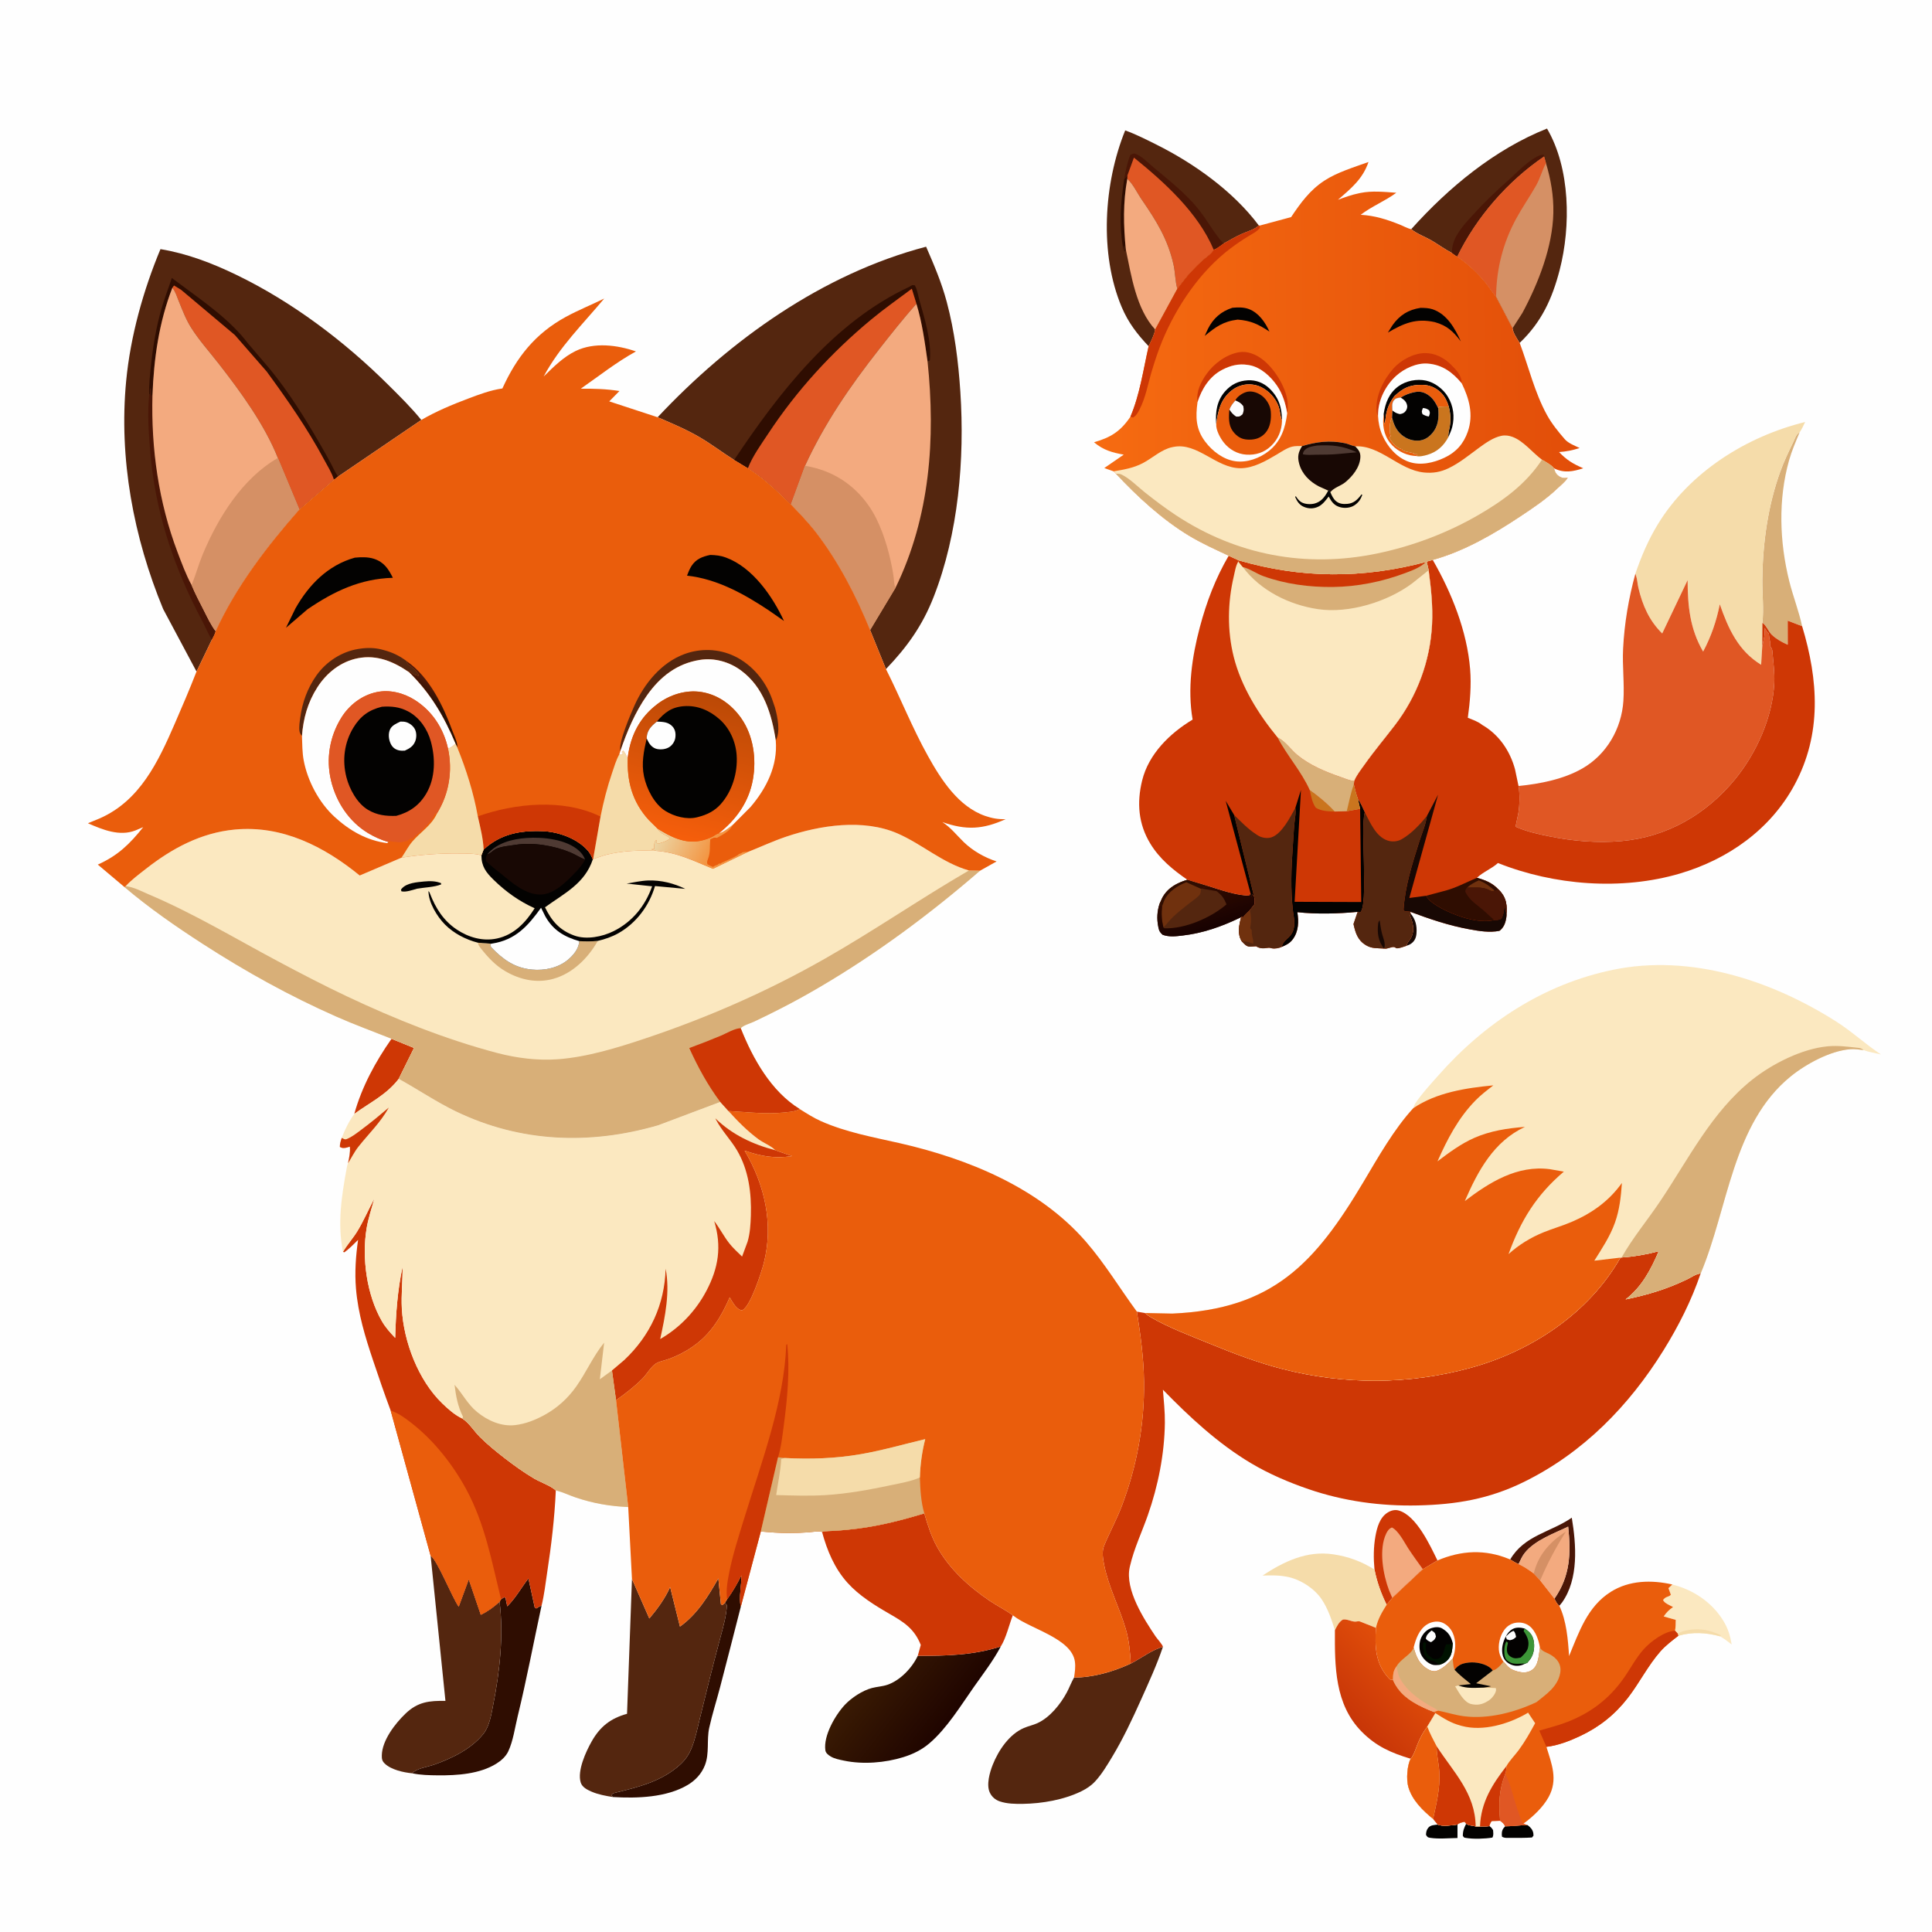<svg version="1.1" xmlns="http://www.w3.org/2000/svg" style="display: block;" viewBox="0 0 2048 2048" width="1024" height="1024">
<defs>
	<linearGradient id="Gradient1" gradientUnits="userSpaceOnUse" x1="1273.78" y1="949.653" x2="1283.69" y2="982.901">
		<stop class="stop0" offset="0" stop-opacity="1" stop-color="rgb(45,9,0)"/>
		<stop class="stop1" offset="1" stop-opacity="1" stop-color="rgb(24,2,1)"/>
	</linearGradient>
	<linearGradient id="Gradient2" gradientUnits="userSpaceOnUse" x1="1429.49" y1="1817.98" x2="1488.87" y2="1761.64">
		<stop class="stop0" offset="0" stop-opacity="1" stop-color="rgb(200,54,8)"/>
		<stop class="stop1" offset="1" stop-opacity="1" stop-color="rgb(224,77,10)"/>
	</linearGradient>
	<linearGradient id="Gradient3" gradientUnits="userSpaceOnUse" x1="998.809" y1="1829.66" x2="924.525" y2="1771.81">
		<stop class="stop0" offset="0" stop-opacity="1" stop-color="rgb(32,5,0)"/>
		<stop class="stop1" offset="1" stop-opacity="1" stop-color="rgb(57,26,3)"/>
	</linearGradient>
	<linearGradient id="Gradient4" gradientUnits="userSpaceOnUse" x1="1669.58" y1="335.323" x2="1161.85" y2="339.838">
		<stop class="stop0" offset="0" stop-opacity="1" stop-color="rgb(226,78,9)"/>
		<stop class="stop1" offset="1" stop-opacity="1" stop-color="rgb(246,107,17)"/>
	</linearGradient>
	<linearGradient id="Gradient5" gradientUnits="userSpaceOnUse" x1="450.086" y1="737.912" x2="458.303" y2="727.293">
		<stop class="stop0" offset="0" stop-opacity="1" stop-color="rgb(43,16,3)"/>
		<stop class="stop1" offset="1" stop-opacity="1" stop-color="rgb(78,25,9)"/>
	</linearGradient>
	<linearGradient id="Gradient6" gradientUnits="userSpaceOnUse" x1="751.313" y1="908.083" x2="701.225" y2="884.091">
		<stop class="stop0" offset="0" stop-opacity="1" stop-color="rgb(243,149,66)"/>
		<stop class="stop1" offset="1" stop-opacity="1" stop-color="rgb(236,211,161)"/>
	</linearGradient>
	<linearGradient id="Gradient7" gradientUnits="userSpaceOnUse" x1="750.289" y1="736.567" x2="713.061" y2="886.026">
		<stop class="stop0" offset="0" stop-opacity="1" stop-color="rgb(187,73,6)"/>
		<stop class="stop1" offset="1" stop-opacity="1" stop-color="rgb(245,94,11)"/>
	</linearGradient>
</defs>
<path transform="translate(0,0)" fill="rgb(254,254,254)" d="M 0 0 L 2048 0 L 2048 2048 L 0 2048 L 0 0 z"/>
<path transform="translate(0,0)" fill="rgb(24,8,4)" d="M 1495.42 968.448 C 1500.62 974.893 1502.13 981.177 1501.54 989.359 C 1501.22 993.672 1499.86 997.147 1496.42 999.869 C 1494.76 1001.19 1493.09 1001.86 1491.1 1002.54 C 1491.43 1001.05 1491.73 999.852 1492.67 998.616 C 1494.17 996.645 1495.43 994.977 1496.43 992.671 C 1499.47 985.649 1497.77 978.506 1495.04 971.693 L 1494.55 970.5 L 1495.42 968.448 z"/>
<path transform="translate(0,0)" fill="rgb(3,2,1)" d="M 1554.21 1933.22 C 1556.55 1934.81 1558.05 1935 1560.75 1935.32 C 1562 1935.47 1563.07 1935.75 1564.26 1936.18 L 1568.86 1936.13 C 1572.18 1936.1 1575.54 1936.22 1578.83 1935.76 C 1580.75 1936.98 1581.52 1938.08 1582.72 1940 C 1582.87 1943.06 1583.46 1945.18 1582 1947.92 C 1574.03 1949.23 1561.79 1949.64 1553.87 1948.26 C 1551.41 1947.83 1551.95 1947.84 1550.66 1946 C 1550.67 1940.89 1551.9 1937.74 1554.21 1933.22 z"/>
<path transform="translate(0,0)" fill="rgb(3,2,1)" d="M 1595.54 1935.97 C 1603.41 1936.02 1611.29 1934.61 1619.38 1934.76 C 1622.28 1936.92 1624.68 1939.42 1625.36 1943.13 L 1625.58 1945.8 L 1624 1947.83 C 1616.51 1948.31 1609.01 1948.27 1601.51 1948.2 C 1598.43 1948.18 1594.85 1948.69 1592.18 1946.98 C 1591.7 1943.88 1591.84 1940.69 1593.74 1938.04 L 1595.54 1935.97 z"/>
<path transform="translate(0,0)" fill="rgb(3,2,1)" d="M 1524.07 1934.15 C 1528.93 1936.44 1539.58 1934.88 1544.99 1934.1 L 1545 1948.37 C 1535.88 1948.49 1525.19 1949.57 1516.24 1948.21 C 1513.23 1947.75 1513.2 1947.44 1511.62 1945.05 C 1511.68 1942.2 1512.17 1939.74 1514.03 1937.5 C 1516.48 1934.55 1520.52 1934.58 1524.07 1934.15 z"/>
<path transform="translate(0,0)" fill="rgb(74,22,6)" d="M 1600.89 1653.12 C 1615.85 1627.41 1643.65 1624.37 1666.16 1608.82 C 1670.87 1637.4 1673.7 1673.78 1655.75 1698.82 L 1652.96 1702.24 C 1650.4 1700.19 1649.25 1697.47 1647.79 1694.63 C 1664.54 1670.6 1665.31 1646.68 1662.33 1618.29 C 1647.24 1625.62 1627.32 1632.56 1616.44 1646 C 1613.58 1649.53 1611.71 1653.91 1609.78 1658 C 1606.69 1656.69 1603.79 1654.81 1600.89 1653.12 z"/>
<path transform="translate(0,0)" fill="rgb(206,55,5)" d="M 415.049 1101.14 L 438.903 1110.84 L 422.7 1143.62 C 409.688 1160.54 392.342 1168.63 375.546 1180.79 C 383.649 1151.87 397.911 1125.6 415.049 1101.14 z"/>
<path transform="translate(0,0)" fill="rgb(243,170,127)" d="M 1609.78 1658 C 1611.71 1653.91 1613.58 1649.53 1616.44 1646 C 1627.32 1632.56 1647.24 1625.62 1662.33 1618.29 C 1665.31 1646.68 1664.54 1670.6 1647.79 1694.63 L 1632.66 1675.34 L 1625.86 1668 C 1620.72 1664.18 1615.62 1660.68 1609.78 1658 z"/>
<path transform="translate(0,0)" fill="rgb(213,144,101)" d="M 1625.86 1668 C 1630.42 1648.23 1643.29 1634.11 1659.91 1623.57 C 1649.22 1640.54 1640.44 1656.85 1632.66 1675.34 L 1625.86 1668 z"/>
<path transform="translate(0,0)" fill="rgb(251,232,192)" d="M 1772.73 1679.63 C 1794.98 1685.26 1814.89 1698.47 1826.91 1718.28 C 1831.83 1726.38 1834.13 1733.95 1835.6 1743.2 C 1831.64 1740.02 1827.78 1737.16 1823.37 1734.59 C 1808.55 1730.53 1793.96 1729.65 1779.02 1734.05 L 1778.4 1731.67 L 1775.57 1728.62 C 1776.4 1724.91 1776.24 1720.91 1776.34 1717.12 L 1763.58 1713.5 C 1766.52 1709.18 1769.21 1706.5 1773.51 1703.55 C 1770.33 1701.75 1763.99 1699.34 1762.92 1696 C 1764.42 1694.25 1765.35 1693.4 1767.5 1692.66 C 1769.12 1692.11 1769.98 1691.81 1771.18 1690.5 L 1768.63 1683.5 L 1772.73 1679.63 z"/>
<path transform="translate(0,0)" fill="rgb(245,220,170)" d="M 1778.4 1731.67 C 1787.46 1726.55 1802.04 1725.96 1812.03 1728.8 L 1814.35 1729.58 C 1817.97 1730.71 1821 1731.75 1824.34 1733.61 L 1823.37 1734.59 C 1808.55 1730.53 1793.96 1729.65 1779.02 1734.05 L 1778.4 1731.67 z"/>
<path transform="translate(0,0)" fill="rgb(216,175,120)" d="M 1868.2 660.332 C 1869.87 645.325 1867.93 629.158 1868.12 614 C 1868.61 575.423 1874.03 536.131 1887.22 499.729 C 1891.18 488.784 1896.14 478.472 1901.21 468.019 C 1902.97 464.399 1903.97 460.118 1907.66 458.381 C 1903.58 468.096 1899.31 477.992 1896.45 488.152 C 1884.82 529.505 1886.36 574.474 1896.66 615.896 C 1900.67 632.029 1906.81 647.555 1910.34 663.818 L 1895.03 657.944 L 1895.09 683.437 L 1894.08 682.979 C 1888.13 680.305 1882.79 677.296 1878.03 672.722 C 1874.84 669.66 1871.54 661.772 1868.2 660.332 z"/>
<path transform="translate(0,0)" fill="rgb(206,55,5)" d="M 1457.01 1663.74 C 1455.91 1652.06 1455.93 1640.08 1458.01 1628.5 C 1459.64 1619.42 1462.5 1608.78 1470.73 1603.5 C 1474.26 1601.23 1478.47 1600.02 1482.64 1601.18 C 1501.49 1606.45 1516.07 1638.48 1523.77 1654.14 L 1508.29 1663.42 L 1475.87 1693.85 L 1469.89 1701.09 C 1463.94 1689.06 1459.63 1676.9 1457.01 1663.74 z"/>
<path transform="translate(0,0)" fill="rgb(243,170,127)" d="M 1475.87 1693.85 L 1472.5 1686.03 C 1466.1 1669.03 1461.33 1642.54 1469.43 1625.63 C 1470.79 1622.78 1472.48 1620.35 1475.5 1619.18 C 1482.55 1622.66 1488.58 1634.89 1492.82 1641.38 C 1497.73 1648.89 1503.04 1656.14 1508.29 1663.42 L 1475.87 1693.85 z"/>
<path transform="translate(0,0)" fill="rgb(47,13,1)" d="M 786.045 1669.64 C 786.102 1679.86 783.036 1693.5 785.284 1703.18 C 777.973 1731.73 770.717 1760.31 763.239 1788.82 C 759.508 1803.04 754.991 1817.15 751.817 1831.5 C 748.926 1844.57 752.235 1858.49 747.196 1871.33 C 743.684 1880.27 737.19 1887.23 729 1892.11 C 706.527 1905.5 675.094 1906.48 649.73 1904.93 C 648.184 1903.25 648.679 1904.13 648.029 1902.42 C 649.087 1901.67 649.991 1900.93 651.283 1900.61 C 676.297 1894.49 701.378 1888.5 721.082 1870.48 C 726.352 1865.67 730.188 1860.15 732.906 1853.55 C 737.005 1843.6 739.224 1832.56 741.769 1822.12 C 745.325 1807.53 748.936 1792.96 752.56 1778.39 C 756.118 1764.09 759.951 1749.83 763.706 1735.57 C 766.667 1724.34 769.964 1713.18 770.555 1701.5 L 768.374 1699.24 L 770.789 1695.23 C 776.694 1687.18 781.623 1678.58 786.045 1669.64 z"/>
<path transform="translate(0,0)" fill="rgb(84,38,15)" d="M 1258.67 932.598 L 1280.78 939.316 C 1294.56 943.584 1309.45 948.978 1323.94 949.5 L 1325.65 947.181 C 1325.96 948.159 1325.98 949.266 1326.9 949.789 L 1327.75 947.495 L 1328 948.894 L 1329.24 949.878 C 1330.3 952.9 1330.09 955.379 1329.89 958.5 L 1324.77 964.902 C 1322.25 967.395 1318.6 970.232 1317.17 973.5 L 1317.23 971.5 L 1315.66 972.214 L 1314 973.026 C 1294.86 982.301 1274.9 989.229 1253.7 991.691 C 1246.4 992.539 1239.58 993.426 1232.5 990.937 C 1229.78 988.468 1228.8 987.086 1228.04 983.461 L 1227.76 982 C 1226.18 974.054 1226.58 965.872 1229.15 958.199 L 1232.19 951.524 C 1238.1 940.93 1247.53 936.036 1258.67 932.598 z"/>
<path transform="translate(0,0)" fill="rgb(112,49,14)" d="M 1258.67 932.598 L 1280.78 939.316 C 1278.45 940.376 1276.02 940.773 1273.81 941.982 L 1273.1 942.199 C 1272.88 943.629 1272.86 946.26 1272.3 947.5 C 1271.03 950.326 1263.21 955.538 1260.68 957.589 C 1254.88 962.293 1248.58 966.921 1243.26 972.161 C 1239.75 975.622 1236.75 979.733 1233.22 983.098 C 1231.4 975.012 1231 968.619 1231.95 960.384 C 1230.22 959.867 1230.26 959.53 1229.15 958.199 L 1232.19 951.524 C 1238.1 940.93 1247.53 936.036 1258.67 932.598 z"/>
<path transform="translate(0,0)" fill="rgb(47,13,1)" d="M 1258.67 932.598 L 1280.78 939.316 C 1278.45 940.376 1276.02 940.773 1273.81 941.982 L 1273.1 942.199 L 1257.51 935.17 C 1248.28 938.882 1238.42 945.003 1234.17 954.5 L 1231.95 960.384 C 1230.22 959.867 1230.26 959.53 1229.15 958.199 L 1232.19 951.524 C 1238.1 940.93 1247.53 936.036 1258.67 932.598 z"/>
<path transform="translate(0,0)" fill="url(#Gradient1)" d="M 1280.78 939.316 C 1294.56 943.584 1309.45 948.978 1323.94 949.5 L 1325.65 947.181 C 1325.96 948.159 1325.98 949.266 1326.9 949.789 L 1327.75 947.495 L 1328 948.894 L 1329.24 949.878 C 1330.3 952.9 1330.09 955.379 1329.89 958.5 L 1324.77 964.902 C 1322.25 967.395 1318.6 970.232 1317.17 973.5 L 1317.23 971.5 L 1315.66 972.214 L 1314 973.026 C 1294.86 982.301 1274.9 989.229 1253.7 991.691 C 1246.4 992.539 1239.58 993.426 1232.5 990.937 C 1229.78 988.468 1228.8 987.086 1228.04 983.461 L 1227.76 982 C 1226.18 974.054 1226.58 965.872 1229.15 958.199 C 1230.26 959.53 1230.22 959.867 1231.95 960.384 C 1231 968.619 1231.4 975.012 1233.22 983.098 L 1234.32 984.02 C 1256.23 984.82 1283.63 972.824 1300.11 958.716 C 1297.5 952.052 1295.27 948.97 1289.5 944.609 L 1273.81 941.982 C 1276.02 940.773 1278.45 940.376 1280.78 939.316 z"/>
<path transform="translate(0,0)" fill="rgb(245,220,170)" d="M 1338.35 1670.17 C 1360.9 1655.25 1385.45 1643.46 1413.31 1647.64 C 1429.65 1650.09 1443 1655.12 1457.01 1663.74 C 1459.63 1676.9 1463.94 1689.06 1469.89 1701.09 C 1464.85 1709.04 1460.57 1716.28 1458.51 1725.57 L 1441.68 1718.87 C 1439.61 1718.15 1438.08 1719.16 1436 1718.99 C 1431.64 1718.64 1428.03 1716.14 1423.5 1716.81 C 1419.29 1719.35 1417.22 1723.85 1415.06 1728.12 C 1411.52 1716.88 1407.59 1705 1400.9 1695.15 C 1392.84 1683.28 1377.31 1673.55 1363.26 1671.23 L 1361.5 1670.96 C 1353.79 1669.64 1346.14 1670.01 1338.35 1670.17 z"/>
<path transform="translate(0,0)" fill="rgb(47,13,1)" d="M 537.713 1702.83 C 546.778 1693.76 552.446 1683.23 560.151 1673.22 L 566.828 1704 L 568.5 1705.05 C 570.235 1704 572.076 1702.56 574.058 1702.14 C 565.58 1741.32 558.248 1780.41 548.747 1819.42 C 545.88 1831.18 543.905 1845.68 538.795 1856.5 C 536.188 1862.02 531.23 1866.39 526.122 1869.57 C 508.388 1880.58 484.658 1882.09 464.333 1881.93 C 455.263 1881.86 445.764 1881.64 436.876 1879.77 C 442.028 1874.32 452.932 1873.15 460.177 1870.59 C 479.035 1863.93 499.704 1853.94 512.444 1837.93 C 518.995 1829.7 520.859 1817.01 522.872 1806.83 C 529.728 1772.16 533.971 1733.1 529.559 1697.91 L 531.113 1695.31 L 534.5 1693.1 L 535.87 1694 L 537.713 1702.83 z"/>
<path transform="translate(0,0)" fill="url(#Gradient2)" d="M 1415.06 1728.12 C 1417.22 1723.85 1419.29 1719.35 1423.5 1716.81 C 1428.03 1716.14 1431.64 1718.64 1436 1718.99 C 1438.08 1719.16 1439.61 1718.15 1441.68 1718.87 L 1458.51 1725.57 C 1457.41 1745.61 1457.71 1763.65 1472.5 1779.38 C 1474.03 1781.01 1474.62 1780.58 1476.63 1780.66 C 1483.69 1797.32 1498.93 1806.03 1515 1812.75 L 1519.71 1814.57 L 1521.61 1815.97 L 1512.99 1830.27 C 1508.64 1836.17 1505.14 1842.68 1502.47 1849.5 C 1500.75 1853.9 1498.57 1861.02 1495.32 1864.33 C 1474.69 1858.16 1458.83 1851.2 1443.52 1835.73 C 1414.74 1806.65 1414.88 1766.2 1415.06 1728.12 z"/>
<path transform="translate(0,0)" fill="url(#Gradient3)" d="M 972.868 1755.23 C 1003.07 1755.35 1031.81 1754.61 1060.84 1745.38 C 1053.08 1760.18 1041.99 1774.56 1032.35 1788.27 C 1018.48 1807.99 1003.79 1832.05 985.5 1847.74 C 977.201 1854.86 967.973 1859.41 957.594 1862.64 C 938.046 1868.71 914.556 1870.57 894.5 1866.31 C 889.934 1865.34 884.532 1864.37 880.5 1861.89 C 878.166 1860.47 875.355 1858.38 874.93 1855.5 C 872.637 1839.96 885.482 1818 895.529 1807.22 C 902.53 1799.72 914.277 1792 924.206 1789.38 C 929.616 1787.96 935.318 1787.76 940.64 1785.96 C 954.194 1781.38 966.916 1767.97 972.868 1755.23 z"/>
<path transform="translate(0,0)" fill="rgb(84,38,15)" d="M 456.499 1649.23 C 463.469 1653.37 479.308 1693.52 486.253 1703.12 L 496.907 1674.2 L 509.674 1711.73 C 517.292 1708.02 523.326 1703.61 529.559 1697.91 C 533.971 1733.1 529.728 1772.16 522.872 1806.83 C 520.859 1817.01 518.995 1829.7 512.444 1837.93 C 499.704 1853.94 479.035 1863.93 460.177 1870.59 C 452.932 1873.15 442.028 1874.32 436.876 1879.77 C 427.637 1878.88 414.613 1876.01 407.813 1869.44 C 405.063 1866.78 404.666 1864.55 404.737 1860.78 C 405.039 1844.79 418.934 1826.97 429.875 1816.48 C 442.958 1803.93 455.072 1802.76 472.184 1803.01 L 456.499 1649.23 z"/>
<path transform="translate(0,0)" fill="rgb(84,38,15)" d="M 1198.67 1763.48 C 1208.84 1758.32 1221.86 1748.44 1232.74 1745.78 C 1226.31 1764.78 1217.85 1783.19 1209.65 1801.49 C 1200.3 1822.31 1190.68 1842.87 1178.88 1862.45 C 1173.52 1871.33 1167.89 1880.81 1160.8 1888.44 C 1156.69 1892.86 1151.77 1896.13 1146.37 1898.78 C 1127.75 1907.89 1104.96 1911.83 1084.36 1912.17 C 1076.32 1912.3 1067.44 1912.16 1059.76 1909.53 C 1055.11 1907.94 1051.49 1904.82 1049.33 1900.4 C 1045.31 1892.18 1049.12 1878.84 1052.3 1870.82 C 1058.37 1855.5 1069.76 1838.42 1085.44 1831.71 C 1090.08 1829.72 1095.12 1828.69 1099.67 1826.63 C 1112.79 1820.67 1124.05 1806.67 1130.76 1794.25 C 1133.57 1789.05 1135.55 1783.42 1138.51 1778.31 C 1159 1778.16 1180.18 1772.06 1198.67 1763.48 z"/>
<path transform="translate(0,0)" fill="rgb(206,55,5)" d="M 979.82 1604.3 C 983.333 1616.59 987.181 1628.68 993.426 1639.91 C 1006.44 1663.3 1027.05 1681.96 1049 1696.84 C 1057.02 1702.27 1065.82 1706.58 1073.63 1712.24 C 1069.69 1722.37 1066.57 1736.34 1060.84 1745.38 C 1031.81 1754.61 1003.07 1755.35 972.868 1755.23 L 976.067 1743.73 C 969.165 1726.38 958.205 1719.54 942.563 1710.54 C 926.966 1701.56 910.657 1691.42 898.496 1677.95 C 884.647 1662.62 876.729 1643.61 871.41 1623.91 C 875.502 1622.72 881.079 1623.01 885.376 1622.72 C 893.616 1622.17 901.802 1621.34 909.991 1620.27 C 933.815 1617.18 956.845 1611.19 979.82 1604.3 z"/>
<path transform="translate(0,0)" fill="rgb(84,38,15)" d="M 669.903 1673.81 L 688.317 1715.68 C 697.001 1705.31 704.778 1694.76 710.367 1682.37 L 720.783 1724.23 C 738.911 1711.33 750.738 1692.15 761.471 1673.15 L 764.162 1700.5 L 765.68 1701.5 L 768.374 1699.24 L 770.555 1701.5 C 769.964 1713.18 766.667 1724.34 763.706 1735.57 C 759.951 1749.83 756.118 1764.09 752.56 1778.39 C 748.936 1792.96 745.325 1807.53 741.769 1822.12 C 739.224 1832.56 737.005 1843.6 732.906 1853.55 C 730.188 1860.15 726.352 1865.67 721.082 1870.48 C 701.378 1888.5 676.297 1894.49 651.283 1900.61 C 649.991 1900.93 649.087 1901.67 648.029 1902.42 C 648.679 1904.13 648.184 1903.25 649.73 1904.93 C 641.974 1903.69 634.242 1902.33 627 1899.19 C 622.483 1897.22 617.097 1894.59 615.555 1889.46 C 611.782 1876.93 621.107 1856.74 627.18 1846.01 C 636.132 1830.21 647.226 1821.53 664.682 1816.7 L 669.903 1673.81 z"/>
<path transform="translate(0,0)" fill="rgb(84,38,15)" d="M 1192.75 138.236 C 1203.87 142.222 1214.46 147.621 1225.02 152.867 C 1265.28 172.853 1307.31 202.694 1334.4 239.018 C 1330.5 243.188 1321.27 245.672 1315.93 248.169 C 1309.45 251.194 1303.23 254.693 1297.04 258.242 C 1294.28 260.064 1289.65 264.113 1286.56 264.725 C 1284.27 269.122 1279.68 271.828 1275.99 275.024 C 1271.2 279.168 1266.73 283.683 1262.42 288.312 C 1257.18 293.924 1252.73 300.164 1248.03 306.208 L 1224.56 349.317 C 1223.71 355.014 1220.07 361.814 1217.59 367.054 C 1205.41 354.13 1196.03 342.027 1189.06 325.541 C 1165.19 269.077 1169.96 194.337 1192.75 138.236 z"/>
<path transform="translate(0,0)" fill="rgb(47,13,1)" d="M 1191.67 190.063 L 1195.14 185.928 L 1194.97 189.556 C 1190.38 214.877 1190.92 238.797 1193.39 264.267 L 1192.6 266.5 L 1191.98 266.34 L 1192 261 L 1191.34 260.682 L 1190.72 266.37 L 1190.27 261.484 C 1186.13 236.706 1188.03 214.652 1191.67 190.063 z"/>
<path transform="translate(0,0)" fill="rgb(74,22,6)" d="M 1191.67 190.063 C 1193.08 181.316 1194.87 172.575 1198.15 164.305 C 1199.99 163.459 1201.33 162.262 1203.32 162.94 C 1210.35 165.329 1216.95 172.541 1222.58 177.249 C 1239.19 191.13 1257.2 205.152 1270.73 222.168 C 1279.88 233.683 1287.15 247.566 1297.04 258.242 C 1294.28 260.064 1289.65 264.113 1286.56 264.725 C 1270.08 225.617 1234.5 193.314 1202.02 167.099 L 1195.14 185.928 L 1191.67 190.063 z"/>
<path transform="translate(0,0)" fill="rgb(224,87,36)" d="M 1202.02 167.099 C 1234.5 193.314 1270.08 225.617 1286.56 264.725 C 1284.27 269.122 1279.68 271.828 1275.99 275.024 C 1271.2 279.168 1266.73 283.683 1262.42 288.312 C 1257.18 293.924 1252.73 300.164 1248.03 306.208 C 1245.64 297.869 1245.86 288.832 1243.94 280.344 C 1237.83 253.334 1225.77 234.107 1210.28 211.583 C 1205.5 204.637 1201.14 195.093 1194.97 189.556 L 1195.14 185.928 L 1202.02 167.099 z"/>
<path transform="translate(0,0)" fill="rgb(243,170,127)" d="M 1194.97 189.556 C 1201.14 195.093 1205.5 204.637 1210.28 211.583 C 1225.77 234.107 1237.83 253.334 1243.94 280.344 C 1245.86 288.832 1245.64 297.869 1248.03 306.208 L 1224.56 349.317 C 1204.44 327.769 1199.13 291.855 1193.39 264.267 C 1190.92 238.797 1190.38 214.877 1194.97 189.556 z"/>
<path transform="translate(0,0)" fill="rgb(84,38,15)" d="M 1639.89 136.274 C 1664.64 178.42 1665.29 239.843 1653.33 286.095 C 1645.42 316.667 1634.03 341.536 1610.92 363.479 C 1608.28 359.365 1603.82 352.754 1603.37 347.926 L 1585.93 314.618 C 1582.02 309.847 1578.79 304.586 1574.91 299.799 C 1566.58 289.529 1555.71 279.322 1544.73 271.988 C 1542.7 271.012 1540.88 269.478 1539.05 268.157 C 1531.58 264.283 1524.52 258.997 1517.19 254.749 C 1510.46 250.849 1501.86 247.824 1495.97 242.924 C 1535.5 198.786 1584.32 158.394 1639.89 136.274 z"/>
<path transform="translate(0,0)" fill="rgb(74,22,6)" d="M 1539.05 268.157 L 1539.31 263.571 C 1541.12 249.031 1552.96 237.005 1562.39 226.638 C 1574.39 213.447 1586.68 201.838 1600.01 190.017 C 1606.27 184.464 1612.03 178.342 1618.64 173.181 C 1622.51 170.159 1631.39 163.356 1636.5 164.037 L 1636.77 165.937 C 1598.21 192.145 1565.25 229.989 1544.73 271.988 C 1542.7 271.012 1540.88 269.478 1539.05 268.157 z"/>
<path transform="translate(0,0)" fill="rgb(213,144,101)" d="M 1636.77 165.937 L 1638.83 173.055 C 1643.96 190.281 1646.97 207.433 1646.61 225.5 C 1645.9 261.629 1630.65 300.409 1613.73 331.854 L 1603.37 347.926 L 1585.93 314.618 C 1582.02 309.847 1578.79 304.586 1574.91 299.799 C 1566.58 289.529 1555.71 279.322 1544.73 271.988 C 1565.25 229.989 1598.21 192.145 1636.77 165.937 z"/>
<path transform="translate(0,0)" fill="rgb(224,87,36)" d="M 1636.77 165.937 L 1638.83 173.055 C 1634.72 180.295 1632.76 188.777 1628.51 196.314 C 1621.84 208.148 1614.06 219.274 1607.52 231.223 C 1593.32 257.173 1586.18 285.015 1585.93 314.618 C 1582.02 309.847 1578.79 304.586 1574.91 299.799 C 1566.58 289.529 1555.71 279.322 1544.73 271.988 C 1565.25 229.989 1598.21 192.145 1636.77 165.937 z"/>
<path transform="translate(0,0)" fill="rgb(245,220,170)" d="M 1733.54 608.211 C 1739.78 589.938 1747.22 572.443 1757.29 555.904 C 1791 500.505 1851.3 462.602 1913.51 447.351 C 1911.73 451.186 1910.02 454.853 1907.66 458.381 C 1903.97 460.118 1902.97 464.399 1901.21 468.019 C 1896.14 478.472 1891.18 488.784 1887.22 499.729 C 1874.03 536.131 1868.61 575.423 1868.12 614 C 1867.93 629.158 1869.87 645.325 1868.2 660.332 L 1868.06 685.204 L 1866.87 704.673 C 1842.64 689.872 1831.98 666.32 1823.06 640.53 C 1819.54 658.254 1813.93 674.738 1805.39 690.699 C 1791.37 666.634 1789.02 642.265 1788.94 614.968 L 1762.01 671.481 C 1748.19 657.844 1741.2 641.833 1736.76 623.104 C 1735.72 618.718 1735.59 613.826 1734.07 609.615 L 1733.54 608.211 z"/>
<path transform="translate(0,0)" fill="rgb(206,55,5)" d="M 396.833 1270.5 C 393.979 1281.06 390.446 1291.16 388.64 1302 C 383.399 1333.47 388.728 1372.62 404.81 1400.48 C 408.663 1407.16 413.649 1412.67 418.928 1418.23 C 419.572 1392.94 421.378 1367.65 426.74 1342.87 C 426.927 1357.73 425.143 1372.51 425.974 1387.39 C 427.936 1422.5 443.418 1463.11 468.867 1487.71 C 475.054 1493.69 482.254 1500.08 490.129 1503.73 C 497.404 1508.36 502.525 1517.01 508.651 1523.14 C 516.892 1531.37 526.144 1538.86 535.375 1545.97 C 545.316 1553.63 555.431 1560.89 566.234 1567.29 C 573.007 1571.31 583.6 1574.72 589.189 1579.9 C 587.885 1609.08 584.44 1638.02 580.025 1666.89 C 578.233 1678.6 576.959 1690.64 574.058 1702.14 C 572.076 1702.56 570.235 1704 568.5 1705.05 L 566.828 1704 L 560.151 1673.22 C 552.446 1683.23 546.778 1693.76 537.713 1702.83 L 535.87 1694 L 534.5 1693.1 L 531.113 1695.31 L 529.559 1697.91 C 523.326 1703.61 517.292 1708.02 509.674 1711.73 L 496.907 1674.2 L 486.253 1703.12 C 479.308 1693.52 463.469 1653.37 456.499 1649.23 L 414.156 1495.38 C 407.647 1477.99 401.597 1460.39 395.699 1442.78 C 387.191 1417.39 379.615 1392.83 377.354 1365.96 C 375.916 1348.86 377.153 1331.27 379.586 1314.33 C 374.926 1319.01 370.403 1323.55 365.089 1327.5 L 363.569 1327.05 L 364.051 1326.23 C 368.556 1318.78 374.465 1312.33 379.004 1304.8 C 385.694 1293.7 390.732 1281.89 396.833 1270.5 z"/>
<path transform="translate(0,0)" fill="rgb(234,93,12)" d="M 414.156 1495.38 C 422.226 1497.78 428.82 1502.8 435.425 1507.88 C 459.319 1526.25 479.669 1551.92 494.025 1578.32 C 514.125 1615.3 521.216 1654.97 531.113 1695.31 L 529.559 1697.91 C 523.326 1703.61 517.292 1708.02 509.674 1711.73 L 496.907 1674.2 L 486.253 1703.12 C 479.308 1693.52 463.469 1653.37 456.499 1649.23 L 414.156 1495.38 z"/>
<path transform="translate(0,0)" fill="rgb(224,87,36)" d="M 1733.54 608.211 L 1734.07 609.615 C 1735.59 613.826 1735.72 618.718 1736.76 623.104 C 1741.2 641.833 1748.19 657.844 1762.01 671.481 L 1788.94 614.968 C 1789.02 642.265 1791.37 666.634 1805.39 690.699 C 1813.93 674.738 1819.54 658.254 1823.06 640.53 C 1831.98 666.32 1842.64 689.872 1866.87 704.673 L 1868.06 685.204 L 1870.17 675.073 C 1870.87 672.139 1870.44 668.711 1870.32 665.713 L 1871.43 666.84 C 1872.44 668.769 1873.1 670.294 1875 671.5 L 1875.66 677.123 L 1876.19 679.421 C 1876.79 681.182 1876.56 683.159 1876.51 685 L 1877.49 686.406 C 1878.8 688.424 1878.78 690.086 1878.97 692.396 C 1879.86 703.176 1881.33 712.924 1880.81 723.911 C 1879.09 760.266 1861.89 798.49 1839.01 826.318 C 1808.59 863.305 1767.06 887.269 1718.91 891.57 C 1693.29 893.858 1667.43 891.652 1642.28 886.546 C 1630 884.052 1618.05 881.444 1606.56 876.325 L 1609.51 862.031 C 1610.92 853.893 1611.19 841.272 1609.7 833.197 C 1632.53 830.906 1657.43 826.077 1677.5 814.532 C 1703.18 799.758 1718.92 772.332 1720.86 743.018 C 1722.09 724.576 1719.62 706.1 1720.56 687.601 C 1721.92 660.529 1726.43 634.361 1733.54 608.211 z"/>
<path transform="translate(0,0)" fill="rgb(234,93,12)" d="M 1523.77 1654.14 C 1549.1 1643.42 1574.08 1642.1 1599.72 1652.63 L 1600.89 1653.12 C 1603.79 1654.81 1606.69 1656.69 1609.78 1658 C 1615.62 1660.68 1620.72 1664.18 1625.86 1668 L 1632.66 1675.34 L 1647.79 1694.63 C 1649.25 1697.47 1650.4 1700.19 1652.96 1702.24 C 1660.51 1717.94 1662.21 1738.4 1663.27 1755.49 C 1673.9 1729.88 1682.74 1703.06 1707.46 1687.44 C 1727.05 1675.06 1750.82 1674.64 1772.73 1679.63 L 1768.63 1683.5 L 1771.18 1690.5 C 1769.98 1691.81 1769.12 1692.11 1767.5 1692.66 C 1765.35 1693.4 1764.42 1694.25 1762.92 1696 C 1763.99 1699.34 1770.33 1701.75 1773.51 1703.55 C 1769.21 1706.5 1766.52 1709.18 1763.58 1713.5 L 1776.34 1717.12 C 1776.24 1720.91 1776.4 1724.91 1775.57 1728.62 L 1778.4 1731.67 L 1779.02 1734.05 C 1772.46 1739.18 1765.66 1744.23 1760.14 1750.5 C 1746.91 1765.52 1737.95 1783.76 1725.75 1799.6 C 1712.01 1817.43 1695.37 1830.7 1675.07 1840.24 C 1663.92 1845.47 1651.58 1850.32 1639.26 1851.72 C 1644.89 1869.92 1651.68 1886.43 1641.69 1904.8 C 1635.75 1915.74 1624.85 1925.92 1614.89 1933.16 L 1619.38 1934.76 C 1611.29 1934.61 1603.41 1936.02 1595.54 1935.97 C 1594.15 1933.08 1592.68 1931.9 1590.17 1930.07 L 1581.35 1930.38 C 1579.88 1932.17 1579.42 1933.53 1578.83 1935.76 C 1575.54 1936.22 1572.18 1936.1 1568.86 1936.13 L 1564.26 1936.18 C 1563.07 1935.75 1562 1935.47 1560.75 1935.32 C 1558.05 1935 1556.55 1934.81 1554.21 1933.22 L 1552.5 1931.19 C 1549.84 1931.84 1547.06 1932.18 1544.99 1934.1 C 1539.58 1934.88 1528.93 1936.44 1524.07 1934.15 L 1519.17 1928.16 C 1508.18 1919.23 1496.85 1908.22 1492.85 1894.11 C 1490.61 1886.18 1491.57 1871.54 1495.32 1864.33 C 1498.57 1861.02 1500.75 1853.9 1502.47 1849.5 C 1505.14 1842.68 1508.64 1836.17 1512.99 1830.27 L 1521.61 1815.97 L 1519.71 1814.57 L 1515 1812.75 C 1498.93 1806.03 1483.69 1797.32 1476.63 1780.66 C 1474.62 1780.58 1474.03 1781.01 1472.5 1779.38 C 1457.71 1763.65 1457.41 1745.61 1458.51 1725.57 C 1460.57 1716.28 1464.85 1709.04 1469.89 1701.09 L 1475.87 1693.85 L 1508.29 1663.42 L 1523.77 1654.14 z"/>
<path transform="translate(0,0)" fill="rgb(224,87,36)" d="M 1595.67 1880.34 C 1601.6 1891.9 1604.49 1906.49 1608.87 1918.9 C 1610.54 1923.62 1611.85 1929.14 1614.89 1933.16 L 1619.38 1934.76 C 1611.29 1934.61 1603.41 1936.02 1595.54 1935.97 C 1594.15 1933.08 1592.68 1931.9 1590.17 1930.07 C 1588.61 1911.57 1588.88 1897.87 1595.67 1880.34 z"/>
<path transform="translate(0,0)" fill="rgb(254,254,254)" d="M 1498.52 1746.41 C 1500.85 1737.36 1504.22 1727.46 1512.5 1722.11 C 1516.71 1719.39 1522.63 1718.06 1527.5 1719.54 C 1532.97 1721.19 1537.67 1725.86 1539.97 1731 C 1543.77 1739.55 1543.27 1749.56 1539.89 1758.16 C 1535.61 1762.94 1529.01 1769.29 1522.77 1771.21 C 1520 1772.07 1516.97 1771.24 1514.5 1769.9 C 1504.52 1764.48 1501.42 1756.66 1498.52 1746.41 z"/>
<path transform="translate(0,0)" fill="rgb(3,2,1)" d="M 1525.42 1764.85 C 1522.79 1765.08 1520.06 1765.35 1517.54 1764.36 C 1512.49 1762.37 1507.91 1757.8 1505.94 1752.75 C 1504.13 1748.13 1504.31 1740.67 1506.43 1736.19 C 1508.78 1731.24 1512.4 1727.34 1517.77 1725.72 C 1521.33 1724.65 1525.62 1724.33 1528.89 1726.32 C 1535.45 1730.32 1538.01 1734.56 1539.97 1741.76 C 1539.45 1748.94 1539.2 1755.82 1533.29 1760.84 C 1530.82 1762.94 1528.52 1764.04 1525.42 1764.85 z"/>
<path transform="translate(0,0)" fill="rgb(254,254,254)" d="M 1517.51 1728.38 L 1518.08 1728.69 C 1521.17 1730.81 1521.47 1731.27 1522.16 1735 C 1520.76 1738.46 1519.89 1738.73 1516.91 1740.79 C 1514.69 1739.75 1512.88 1739.06 1511.41 1737 C 1512.05 1732.83 1514.5 1731.12 1517.51 1728.38 z"/>
<path transform="translate(0,0)" fill="rgb(0,18,0)" d="M 1525.42 1764.85 C 1524.47 1763.6 1523.88 1763.09 1522.47 1762.28 L 1521 1761.49 C 1519.03 1760.3 1519.19 1760.5 1517 1760.48 L 1515.01 1758.99 L 1513.5 1758.49 C 1510.78 1755.09 1509.54 1754.46 1509.51 1750 C 1507.94 1747.59 1508.52 1744.84 1508.51 1742 L 1510 1740.51 L 1511.49 1741.5 C 1511.45 1744.15 1511.11 1747.29 1511.63 1749.88 C 1512.26 1753 1513.99 1754.87 1516.5 1756.54 L 1518 1757.51 L 1519.49 1758.5 C 1521.16 1758.56 1523.22 1758.81 1524.81 1758.17 C 1530.96 1755.74 1530.27 1748.18 1533.01 1743.07 L 1534 1743.01 C 1536.9 1743.36 1537.32 1742.88 1539.97 1741.76 C 1539.45 1748.94 1539.2 1755.82 1533.29 1760.84 C 1530.82 1762.94 1528.52 1764.04 1525.42 1764.85 z"/>
<path transform="translate(0,0)" fill="rgb(254,254,254)" d="M 1593.69 1761.4 C 1591.73 1758.47 1589.92 1754.97 1589.23 1751.5 C 1587.73 1743.92 1589.89 1734.47 1594.31 1728.17 C 1597.39 1723.77 1601.81 1720.86 1607.17 1720.14 C 1612.39 1719.44 1617.62 1720.65 1621.74 1724.03 C 1627.94 1729.12 1631.29 1738.99 1632.4 1746.7 C 1630.94 1754.81 1631.21 1765.7 1623.5 1770.57 C 1618.84 1773.51 1613.67 1773.21 1608.55 1771.83 C 1602.86 1770.29 1599.79 1768.44 1596.07 1764 L 1593.69 1761.4 z"/>
<path transform="translate(0,0)" fill="rgb(3,2,1)" d="M 1596.23 1734.85 C 1597.89 1731.38 1600.12 1728.67 1603.56 1726.78 C 1607.24 1724.76 1612.19 1725.16 1616.04 1726.25 C 1620.89 1729.26 1624.14 1732.55 1625.53 1738.28 C 1627.11 1744.77 1626.17 1752.97 1622.32 1758.5 L 1618.98 1762.68 L 1617.11 1763.39 L 1614.02 1764.77 C 1609.58 1766.43 1604.96 1766.19 1600.72 1764.06 C 1596.98 1762.18 1594.22 1759.18 1593.08 1755.12 C 1591.21 1748.48 1592.88 1740.74 1596.23 1734.85 z"/>
<path transform="translate(0,0)" fill="rgb(254,254,254)" d="M 1596.23 1734.85 C 1598.66 1732.61 1601.23 1729.62 1604.5 1728.82 C 1606.32 1730.57 1606.57 1732.89 1607.13 1735.25 C 1604.78 1737.39 1603.75 1738.12 1600.5 1738.73 L 1597.28 1737.78 L 1596.23 1734.85 z"/>
<path transform="translate(0,0)" fill="rgb(60,149,55)" d="M 1616.04 1726.25 C 1620.89 1729.26 1624.14 1732.55 1625.53 1738.28 C 1627.11 1744.77 1626.17 1752.97 1622.32 1758.5 L 1618.98 1762.68 L 1617.11 1763.39 C 1612.25 1763.28 1605.34 1764.63 1600.99 1762.34 C 1598.34 1760.93 1596.17 1759.49 1595.32 1756.5 C 1594.1 1752.19 1594.35 1743.39 1597 1739.91 L 1598.47 1741.5 C 1597.93 1744.06 1597.17 1746.81 1597.41 1749.43 C 1597.65 1752.19 1598.43 1754.12 1600.77 1755.76 C 1604.36 1758.26 1606.96 1758.18 1611.1 1757.29 L 1612.1 1757.06 L 1612.69 1756.48 L 1613.66 1755.5 C 1616.27 1752.9 1618.89 1750.22 1619.76 1746.5 C 1621.38 1739.52 1618.9 1734.62 1615.14 1729 L 1616.04 1726.25 z"/>
<path transform="translate(0,0)" fill="rgb(206,55,5)" d="M 1631.71 1834.52 C 1641.62 1831.6 1651.58 1829.15 1661.25 1825.41 C 1686.03 1815.8 1705.66 1800.95 1721.05 1779.18 C 1728.26 1768.98 1734.08 1757.55 1742.44 1748.21 C 1749.86 1739.93 1764.23 1729.32 1775.57 1728.62 L 1778.4 1731.67 L 1779.02 1734.05 C 1772.46 1739.18 1765.66 1744.23 1760.14 1750.5 C 1746.91 1765.52 1737.95 1783.76 1725.75 1799.6 C 1712.01 1817.43 1695.37 1830.7 1675.07 1840.24 C 1663.92 1845.47 1651.58 1850.32 1639.26 1851.72 L 1631.71 1834.52 z"/>
<path transform="translate(0,0)" fill="rgb(216,175,120)" d="M 1632.4 1746.7 C 1634.76 1750.44 1638.5 1751.34 1642.37 1753.36 C 1650.3 1757.5 1655.59 1764.16 1653.88 1773.5 C 1651.22 1787.96 1639.29 1795.82 1628.79 1804.3 C 1605.88 1815.17 1577.57 1822.57 1551.97 1819.31 C 1542.52 1818.11 1533.64 1815.14 1524.36 1813.34 L 1519.71 1814.57 L 1515 1812.75 C 1498.93 1806.03 1483.69 1797.32 1476.63 1780.66 C 1476.71 1774.59 1476.87 1771.38 1480.44 1766.35 C 1484.63 1758.56 1496.28 1753.76 1498.52 1746.41 C 1501.42 1756.66 1504.52 1764.48 1514.5 1769.9 C 1516.97 1771.24 1520 1772.07 1522.77 1771.21 C 1529.01 1769.29 1535.61 1762.94 1539.89 1758.16 C 1540.39 1761.89 1540.44 1766.59 1541.89 1770.05 C 1546.2 1764.5 1550.19 1763.2 1557.06 1762.38 C 1564.2 1761.54 1574.76 1763.53 1580.34 1768.5 C 1581.3 1769.36 1581.62 1769.85 1582.36 1770.8 C 1586.89 1769.76 1590.98 1764.95 1593.69 1761.4 L 1596.07 1764 C 1599.79 1768.44 1602.86 1770.29 1608.55 1771.83 C 1613.67 1773.21 1618.84 1773.51 1623.5 1770.57 C 1631.21 1765.7 1630.94 1754.81 1632.4 1746.7 z"/>
<path transform="translate(0,0)" fill="rgb(243,170,127)" d="M 1476.63 1780.66 C 1476.71 1774.59 1476.87 1771.38 1480.44 1766.35 C 1481.37 1771.34 1482.04 1775.81 1484.69 1780.23 L 1485.47 1781.58 C 1492.03 1792.52 1503.33 1800.77 1514.12 1807.21 C 1517.48 1809.22 1521.45 1810.74 1524.36 1813.34 L 1519.71 1814.57 L 1515 1812.75 C 1498.93 1806.03 1483.69 1797.32 1476.63 1780.66 z"/>
<path transform="translate(0,0)" fill="rgb(251,232,192)" d="M 1545.91 1786.63 C 1555.04 1790.06 1563.34 1789.18 1572.92 1788.9 L 1585.61 1789.43 C 1585.8 1790.36 1586 1790.99 1585.82 1792 C 1585.15 1795.8 1581.38 1800.45 1578.21 1802.53 L 1577.15 1803.2 C 1571.53 1806.8 1565.94 1807.93 1559.35 1806.32 C 1551.84 1804.49 1546.26 1793.77 1542.5 1787.51 L 1545.91 1786.63 z"/>
<path transform="translate(0,0)" fill="rgb(3,2,1)" d="M 1541.89 1770.05 C 1546.2 1764.5 1550.19 1763.2 1557.06 1762.38 C 1564.2 1761.54 1574.76 1763.53 1580.34 1768.5 C 1581.3 1769.36 1581.62 1769.85 1582.36 1770.8 L 1564.79 1784.3 L 1580.5 1787.52 C 1578.01 1788.26 1575.49 1788.55 1572.92 1788.9 C 1563.34 1789.18 1555.04 1790.06 1545.91 1786.63 L 1559.16 1785.18 C 1553.19 1780.36 1547.14 1775.67 1541.89 1770.05 z"/>
<path transform="translate(0,0)" fill="rgb(251,232,192)" d="M 1619.81 1815.44 L 1627.31 1826.65 C 1621.98 1836.49 1616.63 1846.04 1609.99 1855.06 C 1605.94 1860.56 1600.22 1866.27 1596.91 1872.1 C 1596.86 1875.13 1596.67 1877.46 1595.67 1880.34 C 1588.88 1897.87 1588.61 1911.57 1590.17 1930.07 L 1581.35 1930.38 C 1579.88 1932.17 1579.42 1933.53 1578.83 1935.76 C 1575.54 1936.22 1572.18 1936.1 1568.86 1936.13 L 1564.26 1936.18 C 1563.07 1935.75 1562 1935.47 1560.75 1935.32 C 1558.05 1935 1556.55 1934.81 1554.21 1933.22 L 1552.5 1931.19 C 1549.84 1931.84 1547.06 1932.18 1544.99 1934.1 C 1539.58 1934.88 1528.93 1936.44 1524.07 1934.15 L 1519.17 1928.16 C 1508.18 1919.23 1496.85 1908.22 1492.85 1894.11 C 1490.61 1886.18 1491.57 1871.54 1495.32 1864.33 C 1498.57 1861.02 1500.75 1853.9 1502.47 1849.5 C 1505.14 1842.68 1508.64 1836.17 1512.99 1830.27 L 1521.61 1815.97 C 1530.44 1821.6 1537.74 1826.35 1548 1829.12 L 1549.71 1829.6 C 1572.12 1835.57 1599 1827.59 1618.49 1816.31 L 1619.81 1815.44 z"/>
<path transform="translate(0,0)" fill="rgb(206,55,5)" d="M 1596.91 1872.1 C 1596.86 1875.13 1596.67 1877.46 1595.67 1880.34 C 1588.88 1897.87 1588.61 1911.57 1590.17 1930.07 L 1581.35 1930.38 C 1579.88 1932.17 1579.42 1933.53 1578.83 1935.76 C 1575.54 1936.22 1572.18 1936.1 1568.86 1936.13 C 1569.82 1910.56 1581.69 1891.71 1596.91 1872.1 z"/>
<path transform="translate(0,0)" fill="rgb(206,55,5)" d="M 1522.91 1851.13 C 1540.84 1878.71 1563.92 1900.88 1564.26 1936.18 C 1563.07 1935.75 1562 1935.47 1560.75 1935.32 C 1558.05 1935 1556.55 1934.81 1554.21 1933.22 L 1552.5 1931.19 C 1549.84 1931.84 1547.06 1932.18 1544.99 1934.1 C 1539.58 1934.88 1528.93 1936.44 1524.07 1934.15 L 1519.17 1928.16 C 1522.73 1910.93 1526.75 1896.16 1525.72 1878.22 C 1525.22 1869.53 1523.03 1860.92 1522.92 1852.32 L 1522.91 1851.13 z"/>
<path transform="translate(0,0)" fill="rgb(234,93,12)" d="M 1512.99 1830.27 C 1515.61 1837.49 1519.41 1844.3 1522.91 1851.13 L 1522.92 1852.32 C 1523.03 1860.92 1525.22 1869.53 1525.72 1878.22 C 1526.75 1896.16 1522.73 1910.93 1519.17 1928.16 C 1508.18 1919.23 1496.85 1908.22 1492.85 1894.11 C 1490.61 1886.18 1491.57 1871.54 1495.32 1864.33 C 1498.57 1861.02 1500.75 1853.9 1502.47 1849.5 C 1505.14 1842.68 1508.64 1836.17 1512.99 1830.27 z"/>
<path transform="translate(0,0)" fill="rgb(206,55,5)" d="M 1512.31 595.3 L 1518.76 593.522 C 1538.82 628.312 1555.15 669.084 1558.4 709.402 C 1559.77 726.329 1558.3 744.087 1555.94 760.886 C 1560.92 762.853 1567.08 764.984 1571.19 768.445 C 1588.92 778.614 1600.68 795.887 1605.99 815.5 L 1609.7 833.197 C 1611.19 841.272 1610.92 853.893 1609.51 862.031 L 1606.56 876.325 C 1618.05 881.444 1630 884.052 1642.28 886.546 C 1667.43 891.652 1693.29 893.858 1718.91 891.57 C 1767.06 887.269 1808.59 863.305 1839.01 826.318 C 1861.89 798.49 1879.09 760.266 1880.81 723.911 C 1881.33 712.924 1879.86 703.176 1878.97 692.396 C 1878.78 690.086 1878.8 688.424 1877.49 686.406 L 1876.51 685 C 1876.56 683.159 1876.79 681.182 1876.19 679.421 L 1875.66 677.123 L 1875 671.5 C 1873.1 670.294 1872.44 668.769 1871.43 666.84 L 1870.32 665.713 C 1870.44 668.711 1870.87 672.139 1870.17 675.073 L 1868.06 685.204 L 1868.2 660.332 C 1871.54 661.772 1874.84 669.66 1878.03 672.722 C 1882.79 677.296 1888.13 680.305 1894.08 682.979 L 1895.09 683.437 L 1895.03 657.944 L 1910.34 663.818 C 1927.57 720.918 1931.42 777.98 1902.25 832.018 C 1876.71 879.331 1831.77 910.92 1780.8 925.974 C 1719.06 944.21 1647.32 938.541 1587.91 914.835 C 1581.12 920.993 1572.03 924.326 1565.65 930.482 C 1574.46 932.974 1581.89 935.843 1588.33 942.739 C 1594.34 948.592 1597.05 954.734 1597.12 963.154 L 1597.02 968.368 C 1597.1 969.566 1597.04 970.659 1596.87 971.851 C 1596.03 977.895 1594.45 982.925 1589.5 986.724 C 1579.11 988.79 1568.13 987.025 1557.81 985.13 C 1535.75 981.078 1515.79 974.335 1494.9 966.486 L 1495.42 968.448 L 1494.55 970.5 L 1495.04 971.693 C 1497.77 978.506 1499.47 985.649 1496.43 992.671 C 1495.43 994.977 1494.17 996.645 1492.67 998.616 C 1491.73 999.852 1491.43 1001.05 1491.1 1002.54 C 1488.73 1003.28 1482.76 1005.61 1480.5 1005.19 C 1479.59 1005.02 1478.91 1004.15 1478 1003.95 C 1475.02 1003.33 1470.71 1006.29 1467.13 1005.54 C 1460.08 1004.95 1454.31 1005.82 1447.94 1001.96 C 1439.08 996.592 1436.89 988.982 1434.75 979.523 L 1439.15 966.618 L 1439.73 966.539 L 1441.5 967.371 C 1451.1 962.045 1441.75 876.863 1446.7 861.033 C 1444.48 856.251 1442.43 851.408 1439.44 847.042 C 1437.51 842.062 1436.35 836.93 1435.1 831.749 L 1435.45 827.874 C 1437.92 821.746 1442.56 815.991 1446.36 810.617 C 1456.58 796.161 1467.92 782.718 1478.67 768.681 C 1502.2 737.951 1516.03 700.822 1518.02 662.125 C 1519.02 642.661 1517 623.693 1514.42 604.438 L 1512.31 595.3 z"/>
<path transform="translate(0,0)" fill="rgb(24,8,4)" d="M 1512.54 865.061 L 1524.42 842.393 L 1493.95 951.888 L 1511.75 949.548 C 1516.56 959.12 1538.15 968.192 1548.12 971.519 C 1553.05 973.164 1557.87 974.47 1563 975.34 L 1564.46 975.603 C 1570.37 976.6 1578.19 976.752 1584.04 975.249 C 1586.79 975.137 1589.36 975.354 1591.69 973.679 C 1593.94 968.512 1594.63 964.836 1594.53 959.21 L 1594.49 957.514 L 1594.76 958 L 1595 960 C 1596.02 962.858 1595.78 965.18 1597.02 968.368 C 1597.1 969.566 1597.04 970.659 1596.87 971.851 C 1596.03 977.895 1594.45 982.925 1589.5 986.724 C 1579.11 988.79 1568.13 987.025 1557.81 985.13 C 1535.75 981.078 1515.79 974.335 1494.9 966.486 L 1489 965.929 L 1487.78 964.5 C 1489.43 939.273 1496.81 916.523 1504.36 892.507 C 1507.24 883.333 1511.27 874.653 1512.54 865.061 z"/>
<path transform="translate(0,0)" fill="rgb(47,13,1)" d="M 1530.68 944.518 C 1542.95 941.483 1554.08 935.351 1565.65 930.482 C 1574.46 932.974 1581.89 935.843 1588.33 942.739 C 1594.34 948.592 1597.05 954.734 1597.12 963.154 L 1597.02 968.368 C 1595.78 965.18 1596.02 962.858 1595 960 L 1594.76 958 L 1594.49 957.514 L 1594.53 959.21 C 1594.63 964.836 1593.94 968.512 1591.69 973.679 C 1589.36 975.354 1586.79 975.137 1584.04 975.249 C 1578.19 976.752 1570.37 976.6 1564.46 975.603 L 1563 975.34 C 1557.87 974.47 1553.05 973.164 1548.12 971.519 C 1538.15 968.192 1516.56 959.12 1511.75 949.548 L 1530.68 944.518 z"/>
<path transform="translate(0,0)" fill="rgb(112,49,14)" d="M 1555.14 940.91 C 1559.06 937.375 1562.96 935.38 1567.67 933.181 C 1572.39 935.161 1575.78 936.979 1579.78 940.264 L 1584.58 944.086 C 1581.28 945.317 1580.65 944.55 1577.5 943.038 C 1570.75 939.796 1562.53 941.192 1555.14 940.91 z"/>
<path transform="translate(0,0)" fill="rgb(74,22,6)" d="M 1555.14 940.91 C 1562.53 941.192 1570.75 939.796 1577.5 943.038 C 1580.65 944.55 1581.28 945.317 1584.58 944.086 L 1588.33 942.739 C 1594.34 948.592 1597.05 954.734 1597.12 963.154 L 1597.02 968.368 C 1595.78 965.18 1596.02 962.858 1595 960 L 1594.76 958 L 1594.49 957.514 L 1594.53 959.21 C 1594.63 964.836 1593.94 968.512 1591.69 973.679 C 1589.36 975.354 1586.79 975.137 1584.04 975.249 C 1579.92 972.046 1576.42 968.352 1572.5 964.948 C 1565.29 958.686 1557.25 954.207 1553.2 945 C 1553.58 943.151 1553.82 942.285 1555.14 940.91 z"/>
<path transform="translate(0,0)" fill="rgb(84,38,15)" d="M 1446.7 861.033 C 1452.34 871.702 1458.56 887.008 1471 891.036 C 1475.74 892.57 1481.36 892.146 1485.72 889.682 C 1496.01 883.861 1505.09 874.116 1512.54 865.061 C 1511.27 874.653 1507.24 883.333 1504.36 892.507 C 1496.81 916.523 1489.43 939.273 1487.78 964.5 L 1489 965.929 L 1494.9 966.486 L 1495.42 968.448 L 1494.55 970.5 L 1495.04 971.693 C 1497.77 978.506 1499.47 985.649 1496.43 992.671 C 1495.43 994.977 1494.17 996.645 1492.67 998.616 C 1491.73 999.852 1491.43 1001.05 1491.1 1002.54 C 1488.73 1003.28 1482.76 1005.61 1480.5 1005.19 C 1479.59 1005.02 1478.91 1004.15 1478 1003.95 C 1475.02 1003.33 1470.71 1006.29 1467.13 1005.54 C 1460.08 1004.95 1454.31 1005.82 1447.94 1001.96 C 1439.08 996.592 1436.89 988.982 1434.75 979.523 L 1439.15 966.618 L 1439.73 966.539 L 1441.5 967.371 C 1451.1 962.045 1441.75 876.863 1446.7 861.033 z"/>
<path transform="translate(0,0)" fill="rgb(24,8,4)" d="M 1467.13 1005.54 C 1460.96 997.559 1459.75 989.207 1460.88 979.246 C 1461.08 977.495 1461.41 976.942 1462.5 975.535 C 1463.16 980.087 1463.76 984.733 1464.86 989.202 C 1466.09 994.194 1469.32 1000.55 1467.13 1005.54 z"/>
<path transform="translate(0,0)" fill="rgb(84,38,15)" d="M 170.099 264.089 C 198.226 268.713 224.975 278.984 250.557 291.348 C 309.883 320.021 365.283 361.882 411.894 408.253 C 423.844 420.142 435.976 432.06 446.603 445.164 L 358.447 505.105 L 353.949 508.453 L 317.346 540.081 C 283.004 579.071 250.338 621.644 228.588 669.127 C 227.683 672.439 226.138 675.217 224.512 678.227 L 208.315 711.862 L 172.97 645.667 C 141.504 569.558 125.856 486.151 133.748 403.723 C 138.27 356.488 151.853 307.782 170.099 264.089 z"/>
<path transform="translate(0,0)" fill="rgb(47,13,1)" d="M 285.798 390.853 C 305.639 414.923 323.16 442.975 338.821 469.972 C 343.039 477.243 347.16 484.574 351.118 491.991 C 353.421 496.308 355.386 501.287 358.447 505.105 L 353.949 508.453 C 351.889 501.478 346.909 493.528 343.442 487.058 C 325.775 454.094 304.696 423.988 282.665 393.835 L 285.798 390.853 z"/>
<path transform="translate(0,0)" fill="rgb(47,13,1)" d="M 182.158 294.677 L 190.467 300.864 C 215.54 319.506 243.721 338.699 262.771 363.868 L 285.798 390.853 L 282.665 393.835 L 248.965 355.201 L 192.059 307.316 L 184.5 302.67 L 182.712 305.025 C 168.544 341.536 163.094 380.036 161.622 418.973 L 160.005 419.649 L 160 418.5 L 159.75 411.25 C 158.796 413.51 158.898 415.393 158.872 417.806 L 158.159 418.596 C 157.751 408.372 158.974 397.75 160.018 387.58 C 162.106 367.247 165.603 346.683 171.252 327.005 C 174.413 315.992 178.642 305.529 182.158 294.677 z"/>
<path transform="translate(0,0)" fill="rgb(74,22,6)" d="M 158.159 418.596 L 158.872 417.806 C 158.898 415.393 158.796 413.51 159.75 411.25 L 160 418.5 L 160.005 419.649 L 161.622 418.973 C 160.105 475.412 168.132 532.276 188.169 585.229 C 192.623 597.002 197.067 609.145 203.09 620.216 C 206.927 629.491 211.645 638.351 216.195 647.291 C 219.935 654.64 223.596 662.537 228.588 669.127 C 227.683 672.439 226.138 675.217 224.512 678.227 C 220.588 671.589 217.488 664.158 213.858 657.309 C 183.79 600.575 164.096 541.223 159.098 477 C 157.573 457.406 156.118 438.283 158.159 418.596 z"/>
<path transform="translate(0,0)" fill="rgb(224,87,36)" d="M 182.712 305.025 L 184.5 302.67 L 192.059 307.316 L 248.965 355.201 L 282.665 393.835 C 304.696 423.988 325.775 454.094 343.442 487.058 C 346.909 493.528 351.889 501.478 353.949 508.453 L 317.346 540.081 L 294.554 485.478 C 280.395 450.003 255.212 415.554 231.879 385.579 C 221.967 372.846 211.168 360.945 202.534 347.256 C 196.966 338.428 193.486 328.967 189.541 319.375 C 187.59 314.63 186.003 308.991 182.712 305.025 z"/>
<path transform="translate(0,0)" fill="rgb(243,170,127)" d="M 182.712 305.025 C 186.003 308.991 187.59 314.63 189.541 319.375 C 193.486 328.967 196.966 338.428 202.534 347.256 C 211.168 360.945 221.967 372.846 231.879 385.579 C 255.212 415.554 280.395 450.003 294.554 485.478 L 317.346 540.081 C 283.004 579.071 250.338 621.644 228.588 669.127 C 223.596 662.537 219.935 654.64 216.195 647.291 C 211.645 638.351 206.927 629.491 203.09 620.216 C 197.067 609.145 192.623 597.002 188.169 585.229 C 168.132 532.276 160.105 475.412 161.622 418.973 C 163.094 380.036 168.544 341.536 182.712 305.025 z"/>
<path transform="translate(0,0)" fill="rgb(213,144,101)" d="M 294.554 485.478 L 317.346 540.081 C 283.004 579.071 250.338 621.644 228.588 669.127 C 223.596 662.537 219.935 654.64 216.195 647.291 C 211.645 638.351 206.927 629.491 203.09 620.216 C 207.465 609.454 210.492 598.23 214.993 587.434 C 231.228 548.485 257.125 506.887 294.554 485.478 z"/>
<path transform="translate(0,0)" fill="rgb(84,38,15)" d="M 697.11 442.296 C 773.889 360.403 871.924 290.343 981.695 261.512 C 990.186 280.931 998.143 299.602 1003.62 320.141 C 1011.9 351.164 1015.93 383.497 1018.02 415.464 C 1022.68 486.877 1016.01 565.544 989.744 632.688 C 977.828 663.155 961.63 685.791 939.153 709.251 L 922.352 667.901 C 907.585 631.703 888.795 595.263 864.843 564.229 C 856.737 553.726 847.525 544.276 838.385 534.686 C 824.972 521.443 808.904 506.291 792.827 496.345 L 778.215 487.567 C 765.994 479.852 754.489 471.067 742.028 463.722 C 727.786 455.328 712.274 448.837 697.11 442.296 z"/>
<path transform="translate(0,0)" fill="rgb(47,13,1)" d="M 963.822 304.097 C 966.404 302.61 966.797 301.82 969.788 302.5 C 972.53 307.559 973.085 312.907 974.642 318.352 C 980.164 337.665 987.579 361.825 985.664 381.995 L 983.248 383.21 C 980.298 362.518 977.561 342.065 971.447 322.014 L 966.551 306.11 C 952.306 316.801 937.696 326.997 923.969 338.362 C 881.594 373.446 844.727 413.694 814.457 459.574 C 806.96 470.936 797.66 483.734 792.827 496.345 L 778.215 487.567 C 826.16 415.785 883.513 341.521 963.822 304.097 z"/>
<path transform="translate(0,0)" fill="rgb(224,87,36)" d="M 966.551 306.11 L 971.447 322.014 C 957.533 337.631 944.315 354.429 931.383 370.883 C 901.022 409.513 873.963 448.961 853.361 493.739 L 838.385 534.686 C 824.972 521.443 808.904 506.291 792.827 496.345 C 797.66 483.734 806.96 470.936 814.457 459.574 C 844.727 413.694 881.594 373.446 923.969 338.362 C 937.696 326.997 952.306 316.801 966.551 306.11 z"/>
<path transform="translate(0,0)" fill="rgb(243,170,127)" d="M 853.361 493.739 C 873.963 448.961 901.022 409.513 931.383 370.883 C 944.315 354.429 957.533 337.631 971.447 322.014 C 977.561 342.065 980.298 362.518 983.248 383.21 C 991.849 464.956 985.856 547.939 949.418 622.826 L 922.352 667.901 C 907.585 631.703 888.795 595.263 864.843 564.229 C 856.737 553.726 847.525 544.276 838.385 534.686 L 853.361 493.739 z"/>
<path transform="translate(0,0)" fill="rgb(213,144,101)" d="M 853.361 493.739 C 881.541 498.425 904.435 512.62 920.906 536.095 C 932.407 552.487 939.74 574.871 944.077 594.281 C 945.43 600.337 946.634 606.454 947.38 612.615 C 947.765 615.798 947.62 620.112 949.418 622.826 L 922.352 667.901 C 907.585 631.703 888.795 595.263 864.843 564.229 C 856.737 553.726 847.525 544.276 838.385 534.686 L 853.361 493.739 z"/>
<path transform="translate(0,0)" fill="rgb(206,55,5)" d="M 1718.97 1333.01 C 1732.36 1332.02 1745.44 1329.8 1758.39 1326.28 C 1749.99 1345.85 1740.52 1364.08 1723.23 1377.43 C 1746.55 1372.59 1767.3 1366.43 1788.83 1355.93 C 1793.26 1353.77 1797.79 1350.33 1802.76 1349.96 C 1792.99 1378.7 1779.38 1405.62 1763.39 1431.38 C 1726.84 1490.28 1678.21 1540.02 1615.48 1570.88 C 1578.54 1589.05 1543.68 1594.89 1502.95 1595.81 C 1463.75 1596.7 1424.45 1591.36 1387.28 1578.62 C 1366.31 1571.44 1345.08 1562.38 1326.04 1551.02 C 1291.12 1530.19 1260.98 1502.14 1232.74 1473.15 C 1233.64 1484.78 1234.96 1496.64 1234.81 1508.3 C 1234.39 1541.42 1227.66 1575.03 1216.74 1606.23 C 1210.49 1624.07 1202.11 1641.56 1197.86 1660 L 1197.54 1661.39 C 1192.36 1685.06 1212.62 1716.31 1225 1734.74 C 1226.44 1736.89 1232.74 1743.82 1232.74 1745.78 C 1221.86 1748.44 1208.84 1758.32 1198.67 1763.48 C 1197.94 1750.71 1196.9 1738.89 1193.26 1726.53 C 1186.47 1703.46 1175.3 1682.9 1170.49 1659.03 C 1169.22 1652.72 1167.82 1644.68 1170.35 1638.59 C 1176.33 1624.23 1183.8 1610.58 1189.31 1596.03 C 1205.22 1554.06 1213.27 1509.67 1212.71 1464.77 C 1212.41 1439.82 1209.01 1415.01 1205.16 1390.41 L 1213.68 1391.85 C 1215.5 1393.35 1217.33 1394.78 1219.37 1395.97 C 1238.9 1407.36 1261.39 1415.72 1282.33 1424.29 C 1307.97 1434.79 1333.24 1444.46 1360.14 1451.34 C 1425.59 1468.08 1494.05 1467.81 1559.19 1449.85 C 1623.61 1432.1 1684.3 1391.99 1717.74 1333.13 L 1718.97 1333.01 z"/>
<path transform="translate(0,0)" fill="rgb(206,55,5)" d="M 1302.46 589.076 L 1313.35 594.069 C 1379.79 613.334 1444.69 613.415 1511.49 595.729 L 1512.31 595.3 L 1514.42 604.438 C 1517 623.693 1519.02 642.661 1518.02 662.125 C 1516.03 700.822 1502.2 737.951 1478.67 768.681 C 1467.92 782.718 1456.58 796.161 1446.36 810.617 C 1442.56 815.991 1437.92 821.746 1435.45 827.874 L 1435.1 831.749 C 1436.35 836.93 1437.51 842.062 1439.44 847.042 C 1442.43 851.408 1444.48 856.251 1446.7 861.033 C 1441.75 876.863 1451.1 962.045 1441.5 967.371 L 1439.73 966.539 L 1439.15 966.618 C 1418.61 968.587 1395.74 969.213 1375.23 966.948 C 1376.83 976.772 1376.66 987.171 1370.5 995.541 C 1367.35 999.819 1363.56 1001.75 1358.78 1003.68 C 1355.95 1005.09 1351.44 1005.88 1348.31 1005.26 C 1346.56 1004.91 1345.8 1004.48 1343.94 1004.78 C 1339.3 1005.51 1335.47 1005.67 1331.5 1003.09 L 1325 1003.55 C 1321.32 1003.44 1319.12 1000.84 1316.77 998.334 L 1316.35 997.857 C 1311.38 989.984 1313.5 980.576 1315.66 972.214 L 1317.23 971.5 L 1317.17 973.5 C 1318.6 970.232 1322.25 967.395 1324.77 964.902 L 1329.89 958.5 C 1330.09 955.379 1330.3 952.9 1329.24 949.878 L 1328 948.894 L 1327.75 947.495 L 1326.9 949.789 C 1325.98 949.266 1325.96 948.159 1325.65 947.181 L 1323.94 949.5 C 1309.45 948.978 1294.56 943.584 1280.78 939.316 L 1258.67 932.598 C 1243.33 922.037 1229.19 910.441 1219.4 894.321 C 1206.65 873.358 1204.93 850.863 1210.75 827.241 C 1217.67 799.15 1240.18 777.228 1264.22 762.803 C 1258.65 730.414 1263.46 696.471 1271.83 665 C 1279.04 637.882 1288.34 613.36 1302.46 589.076 z"/>
<path transform="translate(0,0)" fill="rgb(202,117,30)" d="M 1388.41 837.56 C 1397.28 843.684 1407.58 852.332 1414.73 860.27 C 1408.01 860.022 1400.62 859.906 1394.78 856.219 C 1390.9 850.714 1389.86 844.021 1388.41 837.56 z"/>
<path transform="translate(0,0)" fill="rgb(3,2,1)" d="M 1299.3 848.979 L 1308.28 864 L 1329.24 949.878 L 1328 948.894 L 1327.75 947.495 L 1326.9 949.789 C 1325.98 949.266 1325.96 948.159 1325.65 947.181 L 1299.3 848.979 z"/>
<path transform="translate(0,0)" fill="rgb(3,2,1)" d="M 1379.06 837.44 L 1372.36 955.946 L 1442.96 956.196 L 1441.78 857.318 L 1439.44 847.042 C 1442.43 851.408 1444.48 856.251 1446.7 861.033 C 1441.75 876.863 1451.1 962.045 1441.5 967.371 L 1439.73 966.539 L 1439.15 966.618 C 1418.61 968.587 1395.74 969.213 1375.23 966.948 C 1376.83 976.772 1376.66 987.171 1370.5 995.541 C 1367.35 999.819 1363.56 1001.75 1358.78 1003.68 C 1359.67 997.884 1365.02 995.451 1368.34 990.977 C 1373.63 983.837 1372.08 975.149 1370.74 967.004 C 1367.87 943.007 1368.79 920.145 1370.5 896.132 C 1371.23 885.787 1371.62 875.161 1373.08 864.902 C 1373.5 861.908 1373.45 859.427 1373.12 856.413 L 1379.06 837.44 z"/>
<path transform="translate(0,0)" fill="rgb(216,175,120)" d="M 1354.33 781.786 C 1362.5 785.614 1368.28 794.613 1375.25 800.338 C 1388.43 811.169 1404.89 818.028 1420.84 823.547 C 1425.2 825.055 1430.88 827.533 1435.45 827.874 L 1435.1 831.749 C 1436.35 836.93 1437.51 842.062 1439.44 847.042 L 1441.78 857.318 L 1427.6 859.957 L 1414.73 860.27 C 1407.58 852.332 1397.28 843.684 1388.41 837.56 C 1379.29 817.233 1364.4 801.218 1354.33 781.786 z"/>
<path transform="translate(0,0)" fill="rgb(202,117,30)" d="M 1435.1 831.749 C 1436.35 836.93 1437.51 842.062 1439.44 847.042 L 1441.78 857.318 L 1427.6 859.957 C 1429.99 850.541 1431.64 840.84 1435.1 831.749 z"/>
<path transform="translate(0,0)" fill="rgb(84,38,15)" d="M 1373.12 856.413 C 1373.45 859.427 1373.5 861.908 1373.08 864.902 C 1371.62 875.161 1371.23 885.787 1370.5 896.132 C 1368.79 920.145 1367.87 943.007 1370.74 967.004 C 1372.08 975.149 1373.63 983.837 1368.34 990.977 C 1365.02 995.451 1359.67 997.884 1358.78 1003.68 C 1355.95 1005.09 1351.44 1005.88 1348.31 1005.26 C 1346.56 1004.91 1345.8 1004.48 1343.94 1004.78 C 1339.3 1005.51 1335.47 1005.67 1331.5 1003.09 L 1325 1003.55 C 1321.32 1003.44 1319.12 1000.84 1316.77 998.334 L 1316.35 997.857 C 1311.38 989.984 1313.5 980.576 1315.66 972.214 L 1317.23 971.5 L 1317.17 973.5 C 1318.6 970.232 1322.25 967.395 1324.77 964.902 L 1329.89 958.5 C 1330.09 955.379 1330.3 952.9 1329.24 949.878 L 1308.28 864 C 1315.82 871.314 1322.7 878.611 1331.57 884.401 L 1333.27 885.5 C 1337.09 888.012 1343.11 889.124 1347.63 887.663 C 1358.92 884.011 1367.76 866.012 1373.12 856.413 z"/>
<path transform="translate(0,0)" fill="rgb(112,49,14)" d="M 1324.77 964.902 C 1325.58 967.276 1325.76 969.025 1325.95 971.505 C 1326.27 975.729 1326.2 977.93 1325.49 982.005 C 1325.11 984.171 1325.4 984.405 1326.85 986 L 1326.86 987.08 C 1326.9 990.052 1327.21 992.125 1328.03 994.995 C 1328.56 996.866 1328.55 998.584 1328.5 1000.51 C 1324.45 999.151 1321.06 997.255 1316.77 998.334 L 1316.35 997.857 C 1311.38 989.984 1313.5 980.576 1315.66 972.214 L 1317.23 971.5 L 1317.17 973.5 C 1318.6 970.232 1322.25 967.395 1324.77 964.902 z"/>
<path transform="translate(0,0)" fill="rgb(251,232,192)" d="M 1313.35 594.069 C 1379.79 613.334 1444.69 613.415 1511.49 595.729 L 1512.31 595.3 L 1514.42 604.438 C 1517 623.693 1519.02 642.661 1518.02 662.125 C 1516.03 700.822 1502.2 737.951 1478.67 768.681 C 1467.92 782.718 1456.58 796.161 1446.36 810.617 C 1442.56 815.991 1437.92 821.746 1435.45 827.874 C 1430.88 827.533 1425.2 825.055 1420.84 823.547 C 1404.89 818.028 1388.43 811.169 1375.25 800.338 C 1368.28 794.613 1362.5 785.614 1354.33 781.786 C 1333.89 756.916 1315.57 727.553 1307.75 696.123 C 1300.83 668.355 1301.31 638.778 1307.84 611 C 1309.06 605.822 1309.86 599.825 1312.63 595.238 L 1313.35 594.069 z"/>
<path transform="translate(0,0)" fill="rgb(216,175,120)" d="M 1313.35 594.069 C 1379.79 613.334 1444.69 613.415 1511.49 595.729 L 1512.31 595.3 L 1514.42 604.438 L 1497.17 618.232 C 1470.77 638.055 1429.75 650.584 1397.1 645.722 C 1366.67 641.189 1336.13 626.143 1317.39 601.059 L 1312.63 595.238 L 1313.35 594.069 z"/>
<path transform="translate(0,0)" fill="rgb(206,55,5)" d="M 1313.35 594.069 C 1379.79 613.334 1444.69 613.415 1511.49 595.729 C 1505.97 601.388 1496.97 604.709 1489.65 607.457 C 1465.19 616.637 1439.02 621.927 1412.87 622.228 C 1388.05 622.513 1362.45 619.181 1339.05 610.676 C 1331.81 608.044 1324.69 602.773 1317.39 601.059 L 1312.63 595.238 L 1313.35 594.069 z"/>
<path transform="translate(0,0)" fill="rgb(251,232,192)" d="M 422.7 1143.62 C 443.179 1154.88 462.376 1168.03 483.5 1178.21 C 551.679 1211.09 625.405 1213.86 697.533 1192.87 L 763.49 1168.07 L 772.163 1177.7 C 781.911 1188.53 792.261 1199 804.022 1207.67 C 809.445 1211.67 817.388 1214.55 821.79 1219.28 L 839.602 1225.51 C 821.085 1228.32 806.85 1225.76 789.292 1219.71 C 810.666 1255.78 820.278 1297.72 809.603 1339.13 C 807.038 1349.08 795.706 1383.94 787.34 1388.63 C 786.208 1389.26 784.522 1388.58 783.5 1388 C 779.293 1385.61 775.807 1379.29 773.552 1375.14 C 764.775 1395.44 753.586 1414.07 735 1426.96 L 733.649 1427.92 C 726.142 1433.13 717.65 1437.39 709.076 1440.53 C 704.909 1442.05 698.702 1443.14 695.11 1445.53 C 689.953 1448.95 685.636 1456.68 681.194 1461.19 C 672.897 1469.63 662.715 1477.49 653.014 1484.28 L 665.939 1597.54 C 646.433 1596.67 629.159 1593.71 610.616 1587.52 C 604.069 1585.33 597.475 1582.12 590.876 1580.33 L 589.189 1579.9 C 583.6 1574.72 573.007 1571.31 566.234 1567.29 C 555.431 1560.89 545.316 1553.63 535.375 1545.97 C 526.144 1538.86 516.892 1531.37 508.651 1523.14 C 502.525 1517.01 497.404 1508.36 490.129 1503.73 C 482.254 1500.08 475.054 1493.69 468.867 1487.71 C 443.418 1463.11 427.936 1422.5 425.974 1387.39 C 425.143 1372.51 426.927 1357.73 426.74 1342.87 C 421.378 1367.65 419.572 1392.94 418.928 1418.23 C 413.649 1412.67 408.663 1407.16 404.81 1400.48 C 388.728 1372.62 383.399 1333.47 388.64 1302 C 390.446 1291.16 393.979 1281.06 396.833 1270.5 C 390.732 1281.89 385.694 1293.7 379.004 1304.8 C 374.465 1312.33 368.556 1318.78 364.051 1326.23 L 363.569 1327.05 C 357.504 1296.96 362.066 1268.22 367.455 1238.57 C 367.808 1236.63 368.11 1234.95 368.885 1233.12 C 370.077 1227.66 371.502 1221.08 370.841 1215.5 L 368.007 1216.37 C 364.976 1217.17 363.025 1217.37 360.259 1215.84 C 360.17 1212.35 361.172 1209.52 362.243 1206.23 C 365.661 1197.26 369.94 1188.6 375.546 1180.79 C 392.342 1168.63 409.688 1160.54 422.7 1143.62 z"/>
<path transform="translate(0,0)" fill="rgb(206,55,5)" d="M 362.243 1206.23 C 364.152 1207.11 365.317 1208.27 367.376 1207.49 C 373.032 1205.33 378.212 1201.1 383.051 1197.52 C 393.081 1190.1 402.641 1182.12 412.165 1174.06 C 403.131 1190.2 391.102 1201.41 379.843 1215.66 C 375.535 1221.11 372.599 1227.28 368.885 1233.12 C 370.077 1227.66 371.502 1221.08 370.841 1215.5 L 368.007 1216.37 C 364.976 1217.17 363.025 1217.37 360.259 1215.84 C 360.17 1212.35 361.172 1209.52 362.243 1206.23 z"/>
<path transform="translate(0,0)" fill="rgb(206,55,5)" d="M 758.277 1185.48 C 776.056 1202.75 797.91 1213.1 821.79 1219.28 L 839.602 1225.51 C 821.085 1228.32 806.85 1225.76 789.292 1219.71 C 810.666 1255.78 820.278 1297.72 809.603 1339.13 C 807.038 1349.08 795.706 1383.94 787.34 1388.63 C 786.208 1389.26 784.522 1388.58 783.5 1388 C 779.293 1385.61 775.807 1379.29 773.552 1375.14 C 764.775 1395.44 753.586 1414.07 735 1426.96 L 733.649 1427.92 C 726.142 1433.13 717.65 1437.39 709.076 1440.53 C 704.909 1442.05 698.702 1443.14 695.11 1445.53 C 689.953 1448.95 685.636 1456.68 681.194 1461.19 C 672.897 1469.63 662.715 1477.49 653.014 1484.28 L 648.704 1452.76 L 661.697 1441.75 C 689.279 1415.77 704.578 1382.76 705.588 1344.91 C 710.395 1369.08 705.082 1395.62 699.818 1419.47 C 720.65 1407.47 737.536 1389.69 748.763 1368.45 C 761.718 1343.95 765.207 1321.21 757.078 1294.37 C 762.778 1301.74 767.029 1310.13 772.694 1317.51 C 776.704 1322.74 781.92 1327.42 786.637 1332.02 L 792.477 1316.23 C 795.069 1307.55 795.66 1297.64 795.944 1288.64 C 796.701 1264.66 793.614 1240.33 781.227 1219.34 C 774.563 1208.05 765.2 1198.78 759.095 1187.07 L 758.277 1185.48 z"/>
<path transform="translate(0,0)" fill="rgb(216,175,120)" d="M 640.412 1423.26 L 635.853 1462.09 L 648.704 1452.76 L 653.014 1484.28 L 665.939 1597.54 C 646.433 1596.67 629.159 1593.71 610.616 1587.52 C 604.069 1585.33 597.475 1582.12 590.876 1580.33 L 589.189 1579.9 C 583.6 1574.72 573.007 1571.31 566.234 1567.29 C 555.431 1560.89 545.316 1553.63 535.375 1545.97 C 526.144 1538.86 516.892 1531.37 508.651 1523.14 C 502.525 1517.01 497.404 1508.36 490.129 1503.73 L 490.793 1501.82 C 485.401 1491.19 483.216 1479.71 481.842 1467.98 C 490.391 1477.39 495.541 1488.47 505.746 1496.78 C 516.943 1505.9 531.407 1512.41 546.116 1510.67 C 557.001 1509.38 567.414 1505.26 577 1500.03 C 590.529 1492.65 601.845 1482.45 610.761 1469.85 C 621.497 1454.69 628.6 1437.84 640.412 1423.26 z"/>
<path transform="translate(0,0)" fill="url(#Gradient4)" d="M 1368.64 230.133 C 1378.62 215.165 1388.65 201.391 1404 191.419 C 1417.75 182.488 1435.27 177.297 1450.66 171.722 C 1444.67 189.578 1432.18 199.796 1418.27 211.788 C 1425.66 209.024 1432.77 206.475 1440.5 204.886 L 1442.14 204.537 C 1454.53 202.021 1467.67 203.444 1480.16 204.335 C 1468.19 213.152 1454.04 218.732 1442.38 227.691 C 1457.47 228.564 1469.91 232.558 1483.86 238.105 C 1487.43 239.524 1492.27 242.266 1495.97 242.924 C 1501.86 247.824 1510.46 250.849 1517.19 254.749 C 1524.52 258.997 1531.58 264.283 1539.05 268.157 C 1540.88 269.478 1542.7 271.012 1544.73 271.988 C 1555.71 279.322 1566.58 289.529 1574.91 299.799 C 1578.79 304.586 1582.02 309.847 1585.93 314.618 L 1603.37 347.926 C 1603.82 352.754 1608.28 359.365 1610.92 363.479 C 1620.45 388.896 1626.68 415.848 1639.78 439.775 C 1644.85 449.036 1651.79 457.591 1658.69 465.537 C 1662.5 469.921 1669.28 472.433 1674.46 474.898 C 1667.06 477.356 1660.45 478.627 1652.67 479.21 C 1660.99 487.823 1667.37 491.65 1678.29 496.376 C 1667.33 499.898 1658.04 501.796 1647.24 496.378 L 1647.51 497.372 C 1648.68 501.349 1650.32 503.826 1654.1 505.728 C 1656.85 507.115 1658.87 506.949 1661.83 506.5 C 1658.99 510.811 1653.99 514.794 1650.22 518.362 C 1638.58 529.371 1625.3 538.236 1612 547.093 C 1583.5 566.07 1551.99 584.367 1518.76 593.522 L 1512.31 595.3 L 1511.49 595.729 C 1444.69 613.415 1379.79 613.334 1313.35 594.069 L 1302.46 589.076 C 1288.3 582.436 1274.07 576.069 1260.65 567.983 C 1232.25 550.883 1205.55 526.378 1183.05 502.236 L 1180.49 499.623 L 1170.57 496.156 L 1191.21 481.95 C 1178.76 479.689 1169.58 477.137 1159.72 468.833 C 1177.51 463.693 1187.83 457.226 1198.26 441.782 C 1208.27 418.385 1211.96 391.843 1217.59 367.054 C 1220.07 361.814 1223.71 355.014 1224.56 349.317 L 1248.03 306.208 C 1252.73 300.164 1257.18 293.924 1262.42 288.312 C 1266.73 283.683 1271.2 279.168 1275.99 275.024 C 1279.68 271.828 1284.27 269.122 1286.56 264.725 C 1289.65 264.113 1294.28 260.064 1297.04 258.242 C 1303.23 254.693 1309.45 251.194 1315.93 248.169 C 1321.27 245.672 1330.5 243.188 1334.4 239.018 L 1335.14 239.169 L 1368.64 230.133 z"/>
<path transform="translate(0,0)" fill="rgb(3,2,1)" d="M 1306.36 326.248 C 1312.23 325.737 1318.44 325.503 1324.04 327.688 C 1334.47 331.765 1341.2 341.688 1345.66 351.457 C 1333.94 343.819 1326.13 339.867 1311.96 338.801 C 1296.59 340.684 1288.55 346.658 1277.04 356.087 L 1280.44 348.671 C 1286.1 337.399 1294.38 330.162 1306.36 326.248 z"/>
<path transform="translate(0,0)" fill="rgb(3,2,1)" d="M 1505.9 326.325 C 1509.97 326.375 1514.79 326.526 1518.65 327.848 C 1533.97 333.091 1542.26 348.07 1548.56 361.879 C 1540.44 351.308 1533.95 345.096 1520.87 341.451 C 1501.11 337.093 1488.13 342.622 1471.22 352.534 L 1476.16 344.645 C 1483.9 333.952 1492.84 328.331 1505.9 326.325 z"/>
<path transform="translate(0,0)" fill="rgb(206,55,5)" d="M 1460.78 440.925 C 1459.86 439.388 1459.43 437.763 1459.27 435.976 C 1457.81 419.861 1466.47 402.651 1476.89 390.831 C 1484.96 381.677 1498.16 374.468 1510.5 374.309 C 1520.95 374.174 1530.5 379.083 1537.82 386.283 C 1543.68 392.055 1549.47 397.878 1549.51 406.369 C 1539.78 394.738 1528.99 386.576 1513.31 385.41 C 1501.71 384.547 1488.62 390.622 1480.08 398.313 C 1469.26 408.062 1461.41 423.003 1460.87 437.681 L 1460.78 440.925 z"/>
<path transform="translate(0,0)" fill="rgb(206,55,5)" d="M 1269.42 426.279 C 1267.78 415.364 1272.89 404.979 1279.1 396.275 C 1286.91 385.319 1300.02 375.643 1313.49 373.377 C 1322.13 371.922 1330.87 375.485 1337.74 380.582 C 1350.49 390.039 1363.05 409.859 1364.87 425.887 C 1365.29 429.626 1365.16 434.409 1364.47 438.081 C 1362.81 427.758 1359.59 417.478 1353.63 408.753 C 1347 399.061 1336.31 389.204 1324.35 387.083 L 1323 386.871 C 1313 385.219 1304.34 387.451 1295.48 392.072 C 1282.09 399.055 1273.87 412.368 1269.42 426.279 z"/>
<path transform="translate(0,0)" fill="rgb(206,55,5)" d="M 1334.4 239.018 L 1335.14 239.169 L 1335.5 241.718 C 1332.05 245.774 1327.12 248.079 1322.63 250.846 C 1316.39 254.697 1310.26 258.881 1304.41 263.297 C 1272.25 287.555 1247.27 324.554 1231.98 361.494 C 1227.73 371.743 1224.27 382.385 1221.06 393 C 1216.89 406.772 1214.47 421.671 1207.74 434.481 C 1205.99 437.823 1204.38 440.736 1201 442.623 L 1198.26 441.782 C 1208.27 418.385 1211.96 391.843 1217.59 367.054 C 1220.07 361.814 1223.71 355.014 1224.56 349.317 L 1248.03 306.208 C 1252.73 300.164 1257.18 293.924 1262.42 288.312 C 1266.73 283.683 1271.2 279.168 1275.99 275.024 C 1279.68 271.828 1284.27 269.122 1286.56 264.725 C 1289.65 264.113 1294.28 260.064 1297.04 258.242 C 1303.23 254.693 1309.45 251.194 1315.93 248.169 C 1321.27 245.672 1330.5 243.188 1334.4 239.018 z"/>
<path transform="translate(0,0)" fill="rgb(254,254,254)" d="M 1269.42 426.279 C 1273.87 412.368 1282.09 399.055 1295.48 392.072 C 1304.34 387.451 1313 385.219 1323 386.871 L 1324.35 387.083 C 1336.31 389.204 1347 399.061 1353.63 408.753 C 1359.59 417.478 1362.81 427.758 1364.47 438.081 C 1362.54 453.762 1357.93 467.833 1345.01 478.087 C 1335.41 485.708 1321.85 490.707 1309.5 488.941 C 1296.69 487.109 1285.07 478.183 1277.5 468.081 C 1267.55 454.808 1267.26 442.142 1269.42 426.279 z"/>
<path transform="translate(0,0)" fill="rgb(3,2,1)" d="M 1289.24 449.413 C 1288.19 436.932 1289.92 424.772 1298.52 414.987 C 1305 407.605 1312.88 403.665 1322.7 403.127 C 1331.31 402.654 1339.38 405.774 1345.59 411.715 C 1355.9 421.583 1358.9 432.494 1358.99 446.283 C 1358.19 443.327 1357.31 440.413 1356.95 437.365 C 1355.9 428.452 1350.17 419.668 1343.13 414.282 C 1339.04 411.149 1334.59 408.837 1329.5 407.97 L 1328.15 407.732 C 1320.22 406.482 1311.74 408.982 1305.5 413.992 C 1293.8 423.382 1291.16 435.475 1289.24 449.413 z"/>
<path transform="translate(0,0)" fill="rgb(234,93,12)" d="M 1289.24 449.413 C 1291.16 435.475 1293.8 423.382 1305.5 413.992 C 1311.74 408.982 1320.22 406.482 1328.15 407.732 L 1329.5 407.97 C 1334.59 408.837 1339.04 411.149 1343.13 414.282 C 1350.17 419.668 1355.9 428.452 1356.95 437.365 C 1357.31 440.413 1358.19 443.327 1358.99 446.283 C 1358.59 456.475 1354.88 465.533 1347.5 472.642 C 1340.11 479.757 1331.09 482.6 1321 481.927 C 1311.71 481.307 1303.26 476.545 1297.45 469.347 C 1293.5 464.463 1288.84 455.907 1289.24 449.413 z"/>
<path transform="translate(0,0)" fill="rgb(24,8,4)" d="M 1309.55 424.467 L 1309.88 423.718 C 1312.13 419.809 1318.01 416.061 1322.47 415.224 C 1327.82 414.219 1333.82 416.497 1337.97 419.753 C 1342.78 423.531 1346.56 429.93 1347.07 436.069 C 1347.73 443.984 1346.77 452.997 1341.18 459.146 C 1336.64 464.136 1331 466.062 1324.42 466.048 C 1317.87 466.034 1313.46 464.351 1308.84 459.5 C 1302.65 452.995 1302.44 445.51 1302.91 437.012 L 1303.2 434.084 C 1304.7 430.178 1306.84 427.626 1309.55 424.467 z"/>
<path transform="translate(0,0)" fill="rgb(254,254,254)" d="M 1309.55 424.467 C 1313.36 426.093 1315.44 427.139 1317.93 430.5 C 1318.6 434.473 1318.57 435.321 1317.2 439.097 C 1314.27 441.457 1314.36 441.724 1310.38 441.587 C 1307.07 439.458 1305.33 437.378 1303.2 434.084 C 1304.7 430.178 1306.84 427.626 1309.55 424.467 z"/>
<path transform="translate(0,0)" fill="rgb(254,254,254)" d="M 1460.78 440.925 L 1460.87 437.681 C 1461.41 423.003 1469.26 408.062 1480.08 398.313 C 1488.62 390.622 1501.71 384.547 1513.31 385.41 C 1528.99 386.576 1539.78 394.738 1549.51 406.369 C 1557.47 422.583 1562.11 439.644 1555.98 457.409 C 1551.5 470.389 1543.57 479.358 1531.17 485.206 C 1519.62 490.653 1505.5 493.878 1493.15 489.444 C 1480.36 484.856 1470.79 473.579 1465.41 461.452 C 1462.61 455.138 1461.04 447.811 1460.78 440.925 z"/>
<path transform="translate(0,0)" fill="rgb(3,2,1)" d="M 1466.75 438.831 C 1468.48 427.063 1472.51 416.585 1482.5 409.389 C 1490.47 403.649 1501.95 401.377 1511.58 403.461 C 1520.85 405.468 1529.92 412.396 1534.79 420.5 C 1540.67 430.279 1542.18 441.595 1539.43 452.586 C 1538.51 456.258 1536.86 459.817 1535.37 463.288 C 1534.95 459.573 1536.25 455.77 1536.83 452.107 C 1537.98 444.876 1537.56 438.032 1535.76 430.928 C 1534.07 425.499 1531.7 420.463 1527.62 416.389 C 1522.19 410.96 1515.4 408.102 1507.79 407.951 C 1494.75 407.693 1487.23 411.241 1478.05 420.03 C 1473.18 426.531 1470.48 432.476 1469.11 440.5 C 1468.6 443.473 1468.65 446.727 1467.41 449.5 L 1466.75 438.831 z"/>
<path transform="translate(0,0)" fill="rgb(234,93,12)" d="M 1478.05 420.03 C 1487.23 411.241 1494.75 407.693 1507.79 407.951 C 1515.4 408.102 1522.19 410.96 1527.62 416.389 C 1531.7 420.463 1534.07 425.499 1535.76 430.928 C 1532.27 430.995 1528.68 430.842 1525.24 431.456 L 1524.58 432.658 C 1523.18 429.925 1521.78 427.079 1519.97 424.589 C 1516.43 419.73 1511.03 415.801 1504.9 415.231 C 1499.79 414.757 1489.1 418.26 1484.93 421.515 L 1484.02 421.497 C 1481.26 421.876 1479.3 422.094 1477.45 424.5 C 1475.22 427.407 1475.9 431.712 1476.02 435.143 L 1475.61 442.745 C 1472.99 446.489 1472.85 455.033 1473.49 459.505 C 1473.71 461.019 1473.86 461.209 1474.38 462.432 L 1472.49 463.706 C 1475.18 468.548 1479.64 474.344 1485.22 475.916 L 1485.99 476.073 L 1487 477.51 C 1491.16 479.225 1494.83 479.28 1498.93 480.59 L 1499 481.51 L 1502.5 481.51 L 1502.39 482.756 L 1501.22 483.394 L 1498.36 483.185 C 1489.09 482.23 1479.31 476.806 1473.56 469.513 C 1466.41 460.457 1465.31 449.927 1466.75 438.831 L 1467.41 449.5 C 1468.65 446.727 1468.6 443.473 1469.11 440.5 C 1470.48 432.476 1473.18 426.531 1478.05 420.03 z"/>
<path transform="translate(0,0)" fill="rgb(202,117,30)" d="M 1524.58 432.658 L 1525.24 431.456 C 1528.68 430.842 1532.27 430.995 1535.76 430.928 C 1537.56 438.032 1537.98 444.876 1536.83 452.107 C 1536.25 455.77 1534.95 459.573 1535.37 463.288 C 1530.4 472.651 1523.37 479.116 1513.02 482.153 C 1509.71 483.123 1504.56 484.392 1501.22 483.394 L 1502.39 482.756 L 1502.5 481.51 L 1499 481.51 L 1498.93 480.59 C 1494.83 479.28 1491.16 479.225 1487 477.51 L 1485.99 476.073 L 1485.22 475.916 C 1479.64 474.344 1475.18 468.548 1472.49 463.706 L 1474.38 462.432 C 1473.86 461.209 1473.71 461.019 1473.49 459.505 C 1472.85 455.033 1472.99 446.489 1475.61 442.745 L 1475.77 443.281 C 1477.41 449.372 1479.57 454.845 1484.11 459.414 C 1489.1 464.43 1495.83 467.289 1502.88 467.129 C 1509.12 466.987 1513.98 464.104 1518.05 459.443 C 1524.9 451.597 1525.43 442.415 1524.58 432.658 z"/>
<path transform="translate(0,0)" fill="rgb(3,2,1)" d="M 1484.93 421.515 C 1489.1 418.26 1499.79 414.757 1504.9 415.231 C 1511.03 415.801 1516.43 419.73 1519.97 424.589 C 1521.78 427.079 1523.18 429.925 1524.58 432.658 C 1525.43 442.415 1524.9 451.597 1518.05 459.443 C 1513.98 464.104 1509.12 466.987 1502.88 467.129 C 1495.83 467.289 1489.1 464.43 1484.11 459.414 C 1479.57 454.845 1477.41 449.372 1475.77 443.281 L 1475.61 442.745 L 1476.02 435.143 C 1475.9 431.712 1475.22 427.407 1477.45 424.5 C 1479.3 422.094 1481.26 421.876 1484.02 421.497 L 1484.93 421.515 z"/>
<path transform="translate(0,0)" fill="rgb(254,254,254)" d="M 1508.36 432.482 C 1511.3 432.809 1512.53 433.208 1515.03 434.989 C 1516.21 438.068 1515.65 438.503 1514.64 441.527 C 1511.89 441.12 1510.31 440.373 1507.92 439.057 C 1506.66 435.893 1507.24 435.574 1508.36 432.482 z"/>
<path transform="translate(0,0)" fill="rgb(254,254,254)" d="M 1476.02 435.143 C 1475.9 431.712 1475.22 427.407 1477.45 424.5 C 1479.3 422.094 1481.26 421.876 1484.02 421.497 L 1484.93 421.515 C 1488.45 423.828 1490.79 425.571 1491.64 429.969 C 1491.99 431.754 1491.28 433.988 1490.22 435.5 C 1488.5 437.935 1486.78 438.437 1484 438.987 C 1480.53 438.296 1478.78 437.321 1476.02 435.143 z"/>
<path transform="translate(0,0)" fill="rgb(251,232,192)" d="M 1436.6 473.132 C 1463.24 471.742 1483.02 498.284 1509.65 500.869 C 1518.96 501.773 1527.12 500.39 1535.58 496.323 C 1547.36 490.667 1557.55 482.157 1568.05 474.496 C 1574.9 469.496 1583.08 463.711 1591.5 461.987 C 1595.6 461.148 1599.5 461.685 1603.38 463.135 C 1615.16 467.538 1624.54 479.888 1634.57 487.294 C 1637.97 489.251 1645.04 493.101 1647.24 496.378 L 1647.51 497.372 C 1648.68 501.349 1650.32 503.826 1654.1 505.728 C 1656.85 507.115 1658.87 506.949 1661.83 506.5 C 1658.99 510.811 1653.99 514.794 1650.22 518.362 C 1638.58 529.371 1625.3 538.236 1612 547.093 C 1583.5 566.07 1551.99 584.367 1518.76 593.522 L 1512.31 595.3 L 1511.49 595.729 C 1444.69 613.415 1379.79 613.334 1313.35 594.069 L 1302.46 589.076 C 1288.3 582.436 1274.07 576.069 1260.65 567.983 C 1232.25 550.883 1205.55 526.378 1183.05 502.236 L 1180.49 499.623 C 1191.44 497.795 1201.48 496.144 1211.47 490.925 C 1221.76 485.549 1231.06 476.43 1242.64 474 L 1244 473.741 C 1269.53 468.706 1289.14 496.318 1314.97 496.347 C 1328.61 496.363 1342.19 488.476 1353.61 481.687 C 1358.5 478.785 1364.25 474.778 1369.8 473.446 C 1373.12 472.649 1376.89 472.835 1380.29 472.872 C 1395.92 468.194 1409.39 466.545 1425.59 469.766 C 1429.41 470.525 1432.8 472.465 1436.6 473.132 z"/>
<path transform="translate(0,0)" fill="rgb(3,2,1)" d="M 1407.98 520.063 L 1409.6 520.17 L 1410.3 521.901 C 1411.7 525.189 1413.47 529.016 1416.29 531.313 C 1419.88 534.238 1424.03 534.518 1428.5 534.1 C 1434.82 533.508 1438.62 529.971 1442.41 525.167 L 1443.25 524.077 L 1444.06 524.5 C 1442.43 529.324 1440.1 532.728 1435.81 535.597 C 1431.55 538.446 1425.39 539.003 1420.51 537.629 C 1414.15 535.835 1411.5 531.857 1408.44 526.331 C 1405.48 530.185 1402.2 534.698 1397.75 536.921 C 1392.71 539.436 1387.37 539.486 1382.2 537.299 C 1377.4 535.263 1375.03 531.594 1373 527 L 1373.5 525.834 C 1375.09 528.205 1376.7 530.559 1379.15 532.131 C 1382.92 534.553 1389.13 534.892 1393.38 533.791 C 1400.22 532.017 1403.98 527.204 1407.29 521.313 L 1407.98 520.063 z"/>
<path transform="translate(0,0)" fill="rgb(24,8,4)" d="M 1380.29 472.872 C 1395.92 468.194 1409.39 466.545 1425.59 469.766 C 1429.41 470.525 1432.8 472.465 1436.6 473.132 C 1440.19 476.949 1442.34 479.45 1442.04 484.894 C 1441.45 495.469 1433.71 504.949 1425.82 511.401 C 1421.44 514.984 1413.01 517.33 1410.3 521.901 L 1409.6 520.17 L 1407.98 520.063 L 1398.07 515.606 C 1388.28 510.489 1380.08 502.458 1377.16 491.5 C 1375.15 483.968 1376.23 479.301 1380.29 472.872 z"/>
<path transform="translate(0,0)" fill="rgb(79,58,51)" d="M 1396.13 472.274 C 1412.11 471.468 1423.53 472.526 1438.26 479.419 L 1419.33 481.184 C 1411.25 481.996 1403.14 481.959 1395.02 482.033 C 1390.56 482.074 1385.42 482.649 1381.09 481.5 C 1381.23 480.359 1381.19 480.13 1381.77 478.96 C 1384.3 473.832 1391.23 473.133 1396.13 472.274 z"/>
<path transform="translate(0,0)" fill="rgb(216,175,120)" d="M 1634.57 487.294 C 1637.97 489.251 1645.04 493.101 1647.24 496.378 L 1647.51 497.372 C 1648.68 501.349 1650.32 503.826 1654.1 505.728 C 1656.85 507.115 1658.87 506.949 1661.83 506.5 C 1658.99 510.811 1653.99 514.794 1650.22 518.362 C 1638.58 529.371 1625.3 538.236 1612 547.093 C 1583.5 566.07 1551.99 584.367 1518.76 593.522 L 1512.31 595.3 L 1511.49 595.729 C 1444.69 613.415 1379.79 613.334 1313.35 594.069 L 1302.46 589.076 C 1288.3 582.436 1274.07 576.069 1260.65 567.983 C 1232.25 550.883 1205.55 526.378 1183.05 502.236 C 1185.14 502.023 1187.06 502.188 1189 503.094 C 1197.18 506.908 1206.45 516.269 1213.69 522.005 C 1224.42 530.511 1235.3 538.762 1246.74 546.294 C 1310.87 588.493 1384.22 602.3 1459.39 586.804 C 1497.03 579.045 1533.71 565.253 1567 546.004 C 1593.5 530.683 1617.55 513.187 1634.57 487.294 z"/>
<path transform="translate(0,0)" fill="rgb(251,232,192)" d="M 1498.13 1174.72 C 1498.74 1172.91 1499.3 1171.13 1500.36 1169.53 C 1507.26 1159.16 1516.21 1149.63 1524.44 1140.29 C 1573.65 1084.42 1636.35 1043.19 1709.94 1028.01 C 1792.05 1011.07 1877.74 1039.08 1946.86 1083.13 C 1963.28 1093.59 1977.59 1107.02 1993.9 1117.75 C 1987.88 1116.26 1981.29 1115.41 1975.56 1113.11 C 1971.01 1112.62 1966.18 1111.87 1961.62 1112.2 C 1940.33 1113.74 1914.36 1127.9 1898.17 1141.07 C 1836.25 1191.44 1831.95 1280.93 1802.76 1349.96 C 1797.79 1350.33 1793.26 1353.77 1788.83 1355.93 C 1767.3 1366.43 1746.55 1372.59 1723.23 1377.43 C 1740.52 1364.08 1749.99 1345.85 1758.39 1326.28 C 1745.44 1329.8 1732.36 1332.02 1718.97 1333.01 L 1717.74 1333.13 C 1684.3 1391.99 1623.61 1432.1 1559.19 1449.85 C 1494.05 1467.81 1425.59 1468.08 1360.14 1451.34 C 1333.24 1444.46 1307.97 1434.79 1282.33 1424.29 C 1261.39 1415.72 1238.9 1407.36 1219.37 1395.97 C 1217.33 1394.78 1215.5 1393.35 1213.68 1391.85 L 1242.68 1392.45 C 1349.31 1387.81 1393.98 1339.2 1445.43 1252.75 C 1460.96 1226.65 1477.59 1197.1 1498.13 1174.72 z"/>
<path transform="translate(0,0)" fill="rgb(216,175,120)" d="M 1718.97 1333.01 C 1730.26 1312.81 1746.08 1293.77 1759.09 1274.5 C 1789.47 1229.53 1814.27 1178.65 1857.62 1144.36 C 1878.82 1127.58 1910.4 1111.55 1937.72 1109.11 C 1948.64 1108.14 1958.34 1109.53 1969.09 1110.67 C 1972.03 1110.98 1973.18 1111.29 1975.56 1113.11 C 1971.01 1112.62 1966.18 1111.87 1961.62 1112.2 C 1940.33 1113.74 1914.36 1127.9 1898.17 1141.07 C 1836.25 1191.44 1831.95 1280.93 1802.76 1349.96 C 1797.79 1350.33 1793.26 1353.77 1788.83 1355.93 C 1767.3 1366.43 1746.55 1372.59 1723.23 1377.43 C 1740.52 1364.08 1749.99 1345.85 1758.39 1326.28 C 1745.44 1329.8 1732.36 1332.02 1718.97 1333.01 z"/>
<path transform="translate(0,0)" fill="rgb(234,93,12)" d="M 1498.13 1174.72 C 1522.72 1158.06 1554.04 1153.28 1582.98 1150.53 C 1576.48 1155.58 1569.85 1160.6 1564.08 1166.5 C 1545.81 1185.18 1534.28 1207.42 1523.8 1231.08 C 1535.76 1221.98 1548.77 1212.39 1562.56 1206.31 C 1579.94 1198.66 1597.79 1196.02 1616.5 1194.54 C 1583.45 1209.9 1566.65 1241.19 1552.78 1273.16 C 1579.01 1253.22 1608.32 1234.87 1642.83 1239.37 L 1657.74 1241.98 C 1628.71 1266.65 1611.98 1293.76 1599.1 1329.42 C 1610.07 1319.48 1622.76 1311.74 1636.5 1306.19 C 1646.17 1302.28 1656.24 1299.42 1665.85 1295.33 C 1687.48 1286.12 1705.59 1273.18 1719.29 1253.98 C 1718.29 1268.41 1716.8 1282.36 1711.92 1296.06 C 1706.73 1310.64 1698.2 1323.38 1690.04 1336.4 L 1717.74 1333.13 C 1684.3 1391.99 1623.61 1432.1 1559.19 1449.85 C 1494.05 1467.81 1425.59 1468.08 1360.14 1451.34 C 1333.24 1444.46 1307.97 1434.79 1282.33 1424.29 C 1261.39 1415.72 1238.9 1407.36 1219.37 1395.97 C 1217.33 1394.78 1215.5 1393.35 1213.68 1391.85 L 1242.68 1392.45 C 1349.31 1387.81 1393.98 1339.2 1445.43 1252.75 C 1460.96 1226.65 1477.59 1197.1 1498.13 1174.72 z"/>
<path transform="translate(0,0)" fill="rgb(251,232,192)" d="M 792.006 903.443 C 805.76 898.005 819.11 891.738 833.145 886.983 C 869.381 874.706 915.191 867.73 951.372 883.457 C 977.635 894.874 999.171 914.854 1027.1 922.722 L 1038.88 922.978 C 986.167 968.653 928.96 1011.17 868.772 1046.43 C 855.389 1054.28 841.822 1061.81 828 1068.85 C 818.479 1073.7 808.895 1078.52 799.206 1083.03 C 795.381 1084.81 787.843 1086.93 785.17 1089.93 C 797.893 1122.12 817.415 1157.04 847.777 1175.67 C 842.942 1178.26 837.519 1178.58 832.158 1179.17 C 812.211 1181.36 792.118 1178.82 772.163 1177.7 L 763.49 1168.07 L 697.533 1192.87 C 625.405 1213.86 551.679 1211.09 483.5 1178.21 C 462.376 1168.03 443.179 1154.88 422.7 1143.62 L 438.903 1110.84 L 415.049 1101.14 C 395.574 1093.38 375.924 1086.22 356.726 1077.74 C 306.889 1055.71 260.745 1030.15 215.034 1000.63 C 186.361 982.114 158.095 962.518 132.042 940.413 L 133.158 939.409 C 139.363 932.652 147.262 926.845 154.486 921.169 C 182.314 899.303 213.164 882.69 248.961 879.35 C 299.171 874.665 343.571 897.235 381.301 928.08 L 425.619 909.185 C 446.169 905.857 466.243 904.499 487.056 904.754 C 494.409 904.845 503.346 904.566 510.331 906.699 L 512.68 900.511 C 530.493 883.983 551.54 880.142 575.218 881.047 C 591.926 881.686 611.598 888.709 622.933 901.41 C 625.461 904.241 627.017 907.427 628.415 910.925 L 628.751 910.653 C 633.797 909.086 638.788 906.99 643.924 905.777 C 661.155 901.706 677.932 901.206 695.517 901.94 C 718.127 903.644 735.317 912.618 755.785 920.966 L 792.006 903.443 z"/>
<path transform="translate(0,0)" fill="rgb(3,2,1)" d="M 449.688 934.404 C 455.735 933.841 461.807 933.85 467.5 936.162 L 467.67 937.5 C 460.197 940.495 450.191 940.632 442.171 942.045 C 437.302 943.353 430.436 945.985 425.5 944.829 L 425.058 943 L 425.897 941.947 C 431.225 935.806 442.099 935.172 449.688 934.404 z"/>
<path transform="translate(0,0)" fill="rgb(216,175,120)" d="M 614.135 997.67 C 620.762 997.965 627.084 998.086 633.69 997.387 C 623.388 1015.59 607.098 1031.88 586.525 1037.61 C 569.033 1042.48 551.457 1038.67 536.003 1029.73 C 524.985 1023.36 517.015 1014.58 509.236 1004.69 C 507.801 1002.87 506.983 1001.61 506.601 999.3 L 520.594 1000.36 L 519.789 1001.34 L 520.5 1003.93 C 533.06 1017 545.342 1026.05 564.03 1027.81 C 577.255 1029.05 591.891 1025.99 602.202 1017.25 C 608.17 1012.2 613.444 1005.72 614.135 997.67 z"/>
<path transform="translate(0,0)" fill="rgb(3,2,1)" d="M 512.68 900.511 C 530.493 883.983 551.54 880.142 575.218 881.047 C 591.926 881.686 611.598 888.709 622.933 901.41 C 625.461 904.241 627.017 907.427 628.415 910.925 C 619.927 936.681 598.183 946.942 577.712 961.781 C 584.821 976.282 593.003 985.936 608.639 991.68 C 621.556 996.426 638.56 993.008 650.524 987.024 C 670.429 977.069 683.944 960.284 691.288 939.528 L 664.253 936.62 C 671.675 935.43 679.607 933.578 687.106 933.344 C 700.89 932.914 714.154 936.27 726.44 942.238 L 694.326 939.245 C 688.29 960.038 674.49 978.558 655.469 989.27 C 648.778 993.038 641.171 995.657 633.69 997.387 C 627.084 998.086 620.762 997.965 614.135 997.67 C 613.444 1005.72 608.17 1012.2 602.202 1017.25 C 591.891 1025.99 577.255 1029.05 564.03 1027.81 C 545.342 1026.05 533.06 1017 520.5 1003.93 L 519.789 1001.34 L 520.594 1000.36 L 506.601 999.3 C 493.733 995.977 481.022 989.484 471.63 979.968 C 463.241 971.47 454.204 956.621 454.188 944.5 C 455.436 946.091 455.083 945.396 455.79 947.222 C 461.788 962.72 470.084 975.949 484.178 985.348 C 496.706 993.701 511.834 998.069 526.781 994.854 C 544.976 990.942 557.289 977.802 566.765 962.782 C 550.386 955.436 536.142 945.251 523.306 932.698 C 515.096 924.669 510.366 918.484 510.331 906.699 L 512.68 900.511 z"/>
<path transform="translate(0,0)" fill="rgb(79,58,51)" d="M 516.472 905.617 C 526.893 893.487 542.697 889.426 558.132 888.306 C 575.589 887.04 600.624 889.609 614 902.016 C 616.939 904.743 618.745 907.498 620.232 911.182 C 614.854 909.177 609.997 905.872 604.695 903.65 C 587.441 896.421 564.564 892.567 545.983 895.627 C 539.899 896.628 531.122 897.255 525.631 899.929 C 522.686 901.363 520.63 904.042 517.557 905.282 L 516.472 905.617 z"/>
<path transform="translate(0,0)" fill="rgb(254,254,254)" d="M 573.532 962.273 L 578.076 971.417 C 586.322 986.118 598.279 993.163 614.135 997.67 C 613.444 1005.72 608.17 1012.2 602.202 1017.25 C 591.891 1025.99 577.255 1029.05 564.03 1027.81 C 545.342 1026.05 533.06 1017 520.5 1003.93 L 519.789 1001.34 L 520.594 1000.36 L 521.914 1000.17 C 546.501 996.363 559.76 981.457 573.532 962.273 z"/>
<path transform="translate(0,0)" fill="rgb(24,8,4)" d="M 516.472 905.617 L 517.557 905.282 C 520.63 904.042 522.686 901.363 525.631 899.929 C 531.122 897.255 539.899 896.628 545.983 895.627 C 564.564 892.567 587.441 896.421 604.695 903.65 C 609.997 905.872 614.854 909.177 620.232 911.182 C 617.602 916.381 613.701 920.907 609.669 925.082 C 600.148 934.939 587.051 948.438 572.436 948.273 C 556.659 948.096 542.794 935.747 531.3 926.387 C 525.829 921.931 520.299 917.89 515.23 912.949 C 514.664 909.648 515.127 908.529 516.472 905.617 z"/>
<path transform="translate(0,0)" fill="rgb(216,175,120)" d="M 1027.1 922.722 L 1038.88 922.978 C 986.167 968.653 928.96 1011.17 868.772 1046.43 C 855.389 1054.28 841.822 1061.81 828 1068.85 C 818.479 1073.7 808.895 1078.52 799.206 1083.03 C 795.381 1084.81 787.843 1086.93 785.17 1089.93 C 797.893 1122.12 817.415 1157.04 847.777 1175.67 C 842.942 1178.26 837.519 1178.58 832.158 1179.17 C 812.211 1181.36 792.118 1178.82 772.163 1177.7 L 763.49 1168.07 L 697.533 1192.87 C 625.405 1213.86 551.679 1211.09 483.5 1178.21 C 462.376 1168.03 443.179 1154.88 422.7 1143.62 L 438.903 1110.84 L 415.049 1101.14 C 395.574 1093.38 375.924 1086.22 356.726 1077.74 C 306.889 1055.71 260.745 1030.15 215.034 1000.63 C 186.361 982.114 158.095 962.518 132.042 940.413 L 133.158 939.409 C 141.6 940.17 149.676 944.7 157.391 947.959 C 204.429 967.832 249.137 994.719 294.159 1018.74 C 318.432 1031.69 342.897 1044.43 367.777 1056.19 C 418.551 1080.18 472.903 1101.97 527.23 1116.24 C 547.827 1121.65 570.042 1124.42 591.316 1122.85 C 622.635 1120.55 655.167 1110.44 684.86 1100.5 C 750.602 1078.47 814.029 1050.64 874.312 1016.31 C 926.257 986.731 975.452 952.756 1027.1 922.722 z"/>
<path transform="translate(0,0)" fill="rgb(206,55,5)" d="M 730.648 1110.98 C 741.909 1106.84 753.127 1102.49 764.191 1097.85 C 770.138 1095.35 778.855 1090.02 785.17 1089.93 C 797.893 1122.12 817.415 1157.04 847.777 1175.67 C 842.942 1178.26 837.519 1178.58 832.158 1179.17 C 812.211 1181.36 792.118 1178.82 772.163 1177.7 L 763.49 1168.07 C 750.177 1150.23 739.836 1131.23 730.648 1110.98 z"/>
<path transform="translate(0,0)" fill="rgb(234,93,12)" d="M 847.777 1175.67 C 855.058 1180.23 862.318 1184.92 870.177 1188.42 C 896.617 1200.23 925.587 1205.41 953.663 1211.8 C 1025.85 1228.23 1101.47 1258.98 1151.06 1316.14 C 1171.33 1339.51 1186.94 1365.6 1205.16 1390.41 C 1209.01 1415.01 1212.41 1439.82 1212.71 1464.77 C 1213.27 1509.67 1205.22 1554.06 1189.31 1596.03 C 1183.8 1610.58 1176.33 1624.23 1170.35 1638.59 C 1167.82 1644.68 1169.22 1652.72 1170.49 1659.03 C 1175.3 1682.9 1186.47 1703.46 1193.26 1726.53 C 1196.9 1738.89 1197.94 1750.71 1198.67 1763.48 C 1180.18 1772.06 1159 1778.16 1138.51 1778.31 C 1139.4 1772.63 1140.21 1767.22 1139.45 1761.48 C 1136.17 1736.75 1092.17 1726.79 1074.32 1712.8 L 1073.63 1712.24 C 1065.82 1706.58 1057.02 1702.27 1049 1696.84 C 1027.05 1681.96 1006.44 1663.3 993.426 1639.91 C 987.181 1628.68 983.333 1616.59 979.82 1604.3 C 956.845 1611.19 933.815 1617.18 909.991 1620.27 C 901.802 1621.34 893.616 1622.17 885.376 1622.72 C 881.079 1623.01 875.502 1622.72 871.41 1623.91 C 867.333 1622.74 861.696 1623.99 857.421 1624.31 C 850.291 1624.85 843.225 1625.11 836.076 1625.11 C 826.168 1625.11 816.34 1624.36 806.481 1623.45 L 785.284 1703.18 C 783.036 1693.5 786.102 1679.86 786.045 1669.64 C 781.623 1678.58 776.694 1687.18 770.789 1695.23 L 768.374 1699.24 L 765.68 1701.5 L 764.162 1700.5 L 761.471 1673.15 C 750.738 1692.15 738.911 1711.33 720.783 1724.23 L 710.367 1682.37 C 704.778 1694.76 697.001 1705.31 688.317 1715.68 L 669.903 1673.81 L 665.939 1597.54 L 653.014 1484.28 C 662.715 1477.49 672.897 1469.63 681.194 1461.19 C 685.636 1456.68 689.953 1448.95 695.11 1445.53 C 698.702 1443.14 704.909 1442.05 709.076 1440.53 C 717.65 1437.39 726.142 1433.13 733.649 1427.92 L 735 1426.96 C 753.586 1414.07 764.775 1395.44 773.552 1375.14 C 775.807 1379.29 779.293 1385.61 783.5 1388 C 784.522 1388.58 786.208 1389.26 787.34 1388.63 C 795.706 1383.94 807.038 1349.08 809.603 1339.13 C 820.278 1297.72 810.666 1255.78 789.292 1219.71 C 806.85 1225.76 821.085 1228.32 839.602 1225.51 L 821.79 1219.28 C 817.388 1214.55 809.445 1211.67 804.022 1207.67 C 792.261 1199 781.911 1188.53 772.163 1177.7 C 792.118 1178.82 812.211 1181.36 832.158 1179.17 C 837.519 1178.58 842.942 1178.26 847.777 1175.67 z"/>
<path transform="translate(0,0)" fill="rgb(206,55,5)" d="M 770.789 1695.23 C 769.413 1686.07 771.179 1676.01 772.977 1667 C 776.737 1648.16 782.691 1629.73 788.318 1611.38 C 798.026 1579.72 808.928 1548.21 817.687 1516.28 C 825.914 1486.3 832.205 1456.59 833.49 1425.5 L 834.5 1424.79 C 837.439 1453.06 834.581 1483.08 830.83 1511.15 C 829.37 1522.08 828.076 1534.32 824.738 1544.82 L 806.481 1623.45 L 785.284 1703.18 C 783.036 1693.5 786.102 1679.86 786.045 1669.64 C 781.623 1678.58 776.694 1687.18 770.789 1695.23 z"/>
<path transform="translate(0,0)" fill="rgb(216,175,120)" d="M 831.728 1545.55 C 858.888 1546.98 885.501 1546.13 912.329 1541.5 C 935.51 1537.5 957.929 1530.98 980.767 1525.54 C 977.411 1538.63 975.469 1552.67 975.11 1566.19 C 975.53 1578.93 976.212 1592 979.82 1604.3 C 956.845 1611.19 933.815 1617.18 909.991 1620.27 C 901.802 1621.34 893.616 1622.17 885.376 1622.72 C 881.079 1623.01 875.502 1622.72 871.41 1623.91 C 867.333 1622.74 861.696 1623.99 857.421 1624.31 C 850.291 1624.85 843.225 1625.11 836.076 1625.11 C 826.168 1625.11 816.34 1624.36 806.481 1623.45 L 824.738 1544.82 L 831.728 1545.55 z"/>
<path transform="translate(0,0)" fill="rgb(245,220,170)" d="M 831.728 1545.55 C 858.888 1546.98 885.501 1546.13 912.329 1541.5 C 935.51 1537.5 957.929 1530.98 980.767 1525.54 C 977.411 1538.63 975.469 1552.67 975.11 1566.19 C 965.716 1570.39 954.376 1572.25 944.326 1574.37 C 921.642 1579.17 898.212 1583.47 875.051 1584.87 C 857.672 1585.92 840.153 1585.32 822.766 1584.81 C 824.588 1571.99 827.504 1559.46 828.12 1546.5 L 831.728 1545.55 z"/>
<path transform="translate(0,0)" fill="rgb(234,93,12)" d="M 640.486 316.47 C 617.868 343.579 593.106 367.665 576.299 399.134 C 586.515 389.111 597.314 378.285 610.332 372.012 C 629.921 362.573 654.305 365.656 674.14 372.525 C 653.124 384.115 635.243 398.408 615.644 412.024 C 629.469 411.923 642.96 412.299 656.654 414.49 L 645.821 425.478 L 697.11 442.296 C 712.274 448.837 727.786 455.328 742.028 463.722 C 754.489 471.067 765.994 479.852 778.215 487.567 L 792.827 496.345 C 808.904 506.291 824.972 521.443 838.385 534.686 C 847.525 544.276 856.737 553.726 864.843 564.229 C 888.795 595.263 907.585 631.703 922.352 667.901 L 939.153 709.251 C 954.561 739.815 966.909 771.31 983.631 801.348 C 997.581 826.408 1015.96 855.152 1044.5 864.969 C 1051.86 867.499 1058.34 868.607 1066.05 868.324 C 1041.8 879.326 1024.1 880.27 998.918 871.41 C 1007.93 877.291 1013.92 885.139 1021.5 892.529 C 1031.08 901.866 1043.79 909.054 1056.43 913.146 L 1038.88 922.978 L 1027.1 922.722 C 999.171 914.854 977.635 894.874 951.372 883.457 C 915.191 867.73 869.381 874.706 833.145 886.983 C 819.11 891.738 805.76 898.005 792.006 903.443 L 755.785 920.966 C 735.317 912.618 718.127 903.644 695.517 901.94 C 677.932 901.206 661.155 901.706 643.924 905.777 C 638.788 906.99 633.797 909.086 628.751 910.653 L 628.415 910.925 C 627.017 907.427 625.461 904.241 622.933 901.41 C 611.598 888.709 591.926 881.686 575.218 881.047 C 551.54 880.142 530.493 883.983 512.68 900.511 L 510.331 906.699 C 503.346 904.566 494.409 904.845 487.056 904.754 C 466.243 904.499 446.169 905.857 425.619 909.185 L 381.301 928.08 C 343.571 897.235 299.171 874.665 248.961 879.35 C 213.164 882.69 182.314 899.303 154.486 921.169 C 147.262 926.845 139.363 932.652 133.158 939.409 L 132.042 940.413 L 103.666 916.485 C 124.906 907.05 137.525 894.699 151.813 876.798 L 143.519 880.324 C 126.541 886.905 108.709 879.445 93.201 872.683 L 105.804 867.482 C 148.333 848.734 167.689 807.49 185.122 767.422 C 193.137 749 201.025 730.587 208.315 711.862 L 224.512 678.227 C 226.138 675.217 227.683 672.439 228.588 669.127 C 250.338 621.644 283.004 579.071 317.346 540.081 L 353.949 508.453 L 358.447 505.105 L 446.603 445.164 C 462.097 436.116 479.289 428.931 496.06 422.602 C 508.093 418.061 519.767 413.643 532.558 411.776 C 547.635 378.568 567.465 353.513 599.883 335.855 C 613.051 328.683 627.04 323.11 640.486 316.47 z"/>
<path transform="translate(0,0)" fill="url(#Gradient5)" d="M 433.762 712.683 L 434.823 711.669 C 438.447 714.993 439.177 715.536 443.968 716.504 L 444.154 715.75 C 442.241 711.832 437.361 707.593 433.724 705.106 C 431.556 703.622 431.956 703.401 431.24 700.984 C 455.017 717.409 469.868 748.308 479.55 774.679 C 481.19 779.147 484.065 784.895 484.675 789.572 L 484.71 792.251 L 482.828 788.263 C 470.484 759.092 456.408 735.013 433.762 712.683 z"/>
<path transform="translate(0,0)" fill="url(#Gradient6)" d="M 776.848 874.293 L 776.325 875.266 C 772.751 881.642 766.177 884.636 760.017 888.183 C 756.551 887.492 755.966 888.257 752.885 889.791 C 752.213 896.99 753.232 903.645 750.521 910.504 C 749.645 912.722 749.309 913.651 749.812 916 C 751.848 917.401 753.664 918.226 756 919 L 756.812 918.318 C 758.237 917.257 759.635 917.32 761 916.5 L 762 915.51 L 764 915.5 L 765 914.51 L 766.25 914.005 C 771.148 911.839 777.485 909.191 782 906.5 L 783 905.51 C 784.621 904.541 785.488 905.007 787 903.51 C 788.567 903.164 789.805 902.985 791.431 902.904 L 792.006 903.443 L 755.785 920.966 C 735.317 912.618 718.127 903.644 695.517 901.94 L 690.252 900.25 L 693.5 900 C 693.506 896.25 693.051 894.266 695.005 891.005 L 696.24 890.793 L 696.114 893.449 L 697.543 894.495 L 700.281 893.57 C 704.335 892.349 707.114 891.422 710.341 888.659 C 705.302 884.244 700.88 884.746 697.002 878.396 C 710.326 886.839 725.982 894.709 742.253 891.338 C 746.673 890.422 751.3 888.984 755.307 886.882 C 757.777 885.586 759.281 884.11 762.056 883.289 C 767.616 881.954 772.356 877.651 776.848 874.293 z"/>
<path transform="translate(0,0)" fill="rgb(84,38,15)" d="M 320.091 780.266 C 318.79 778.501 317.714 777.117 317.419 774.884 C 316.815 770.314 317.676 765.338 318.273 760.802 C 320.398 744.655 326.038 729.232 335.498 715.912 C 345.777 701.44 362.081 690.758 379.649 687.944 L 381.5 687.666 C 388.903 686.516 396.933 686.586 404.227 688.42 L 406 688.888 C 415.504 691.342 423.422 695.006 431.24 700.984 C 431.956 703.401 431.556 703.622 433.724 705.106 C 437.361 707.593 442.241 711.832 444.154 715.75 L 443.968 716.504 C 439.177 715.536 438.447 714.993 434.823 711.669 L 433.762 712.683 C 417.417 701.451 399.703 693.744 379.346 697.755 C 361.119 701.346 346.235 713.276 336.394 728.636 C 326.212 744.528 321.501 761.57 320.091 780.266 z"/>
<path transform="translate(0,0)" fill="rgb(84,38,15)" d="M 657.508 796.336 C 655.451 787.059 668.424 757.211 672.539 747.953 C 682.856 724.746 700.955 702.483 725.373 693.405 C 742.645 686.983 761.816 687.577 778.52 695.549 C 797.343 704.533 811.585 721.817 818.544 741.323 L 821.5 750.003 C 824.312 760.034 827.464 775.852 822.332 784.964 C 818.076 756.937 809.465 728.455 785.563 710.768 C 773.119 701.56 757.259 697.08 741.854 699.536 C 717.628 703.398 699.931 717.229 685.992 736.88 C 673.178 754.946 664.663 775.516 657.508 796.336 z"/>
<path transform="translate(0,0)" fill="rgb(3,2,1)" d="M 752.857 588.268 C 758.799 588.434 763.736 588.891 769.393 590.97 C 797.739 601.393 818.908 632.016 831.041 658.236 L 815.482 647.387 C 789.172 629.812 760.145 613.652 728.261 610.197 C 729.583 606.746 731.003 603.123 732.997 600 C 737.688 592.65 744.665 589.928 752.857 588.268 z"/>
<path transform="translate(0,0)" fill="rgb(3,2,1)" d="M 376.076 591.153 C 382.642 590.516 390.139 590.277 396.451 592.362 C 407.077 595.873 411.697 602.972 416.449 612.491 C 381.846 613.487 354.099 626.715 325.897 645.914 L 303.129 665.49 L 313.169 645 C 327.394 619.788 347.666 599.134 376.076 591.153 z"/>
<path transform="translate(0,0)" fill="rgb(206,55,5)" d="M 506.498 865.374 C 545.821 851.448 596.711 846.475 635.377 865.06 L 636.583 865.651 L 628.751 910.653 L 628.415 910.925 C 627.017 907.427 625.461 904.241 622.933 901.41 C 611.598 888.709 591.926 881.686 575.218 881.047 C 551.54 880.142 530.493 883.983 512.68 900.511 C 512.164 888.77 509.046 876.809 506.498 865.374 z"/>
<path transform="translate(0,0)" fill="rgb(245,220,170)" d="M 656.453 799.72 L 658.511 800.193 L 660.404 798.417 L 659.095 797.153 L 660.71 795.7 C 662.705 798.312 663.748 799.824 664.5 803.088 L 665.551 802.107 C 664.287 827.678 670.062 849.901 687.741 869.226 L 697.002 878.396 C 700.88 884.746 705.302 884.244 710.341 888.659 C 707.114 891.422 704.335 892.349 700.281 893.57 L 697.543 894.495 L 696.114 893.449 L 696.24 890.793 L 695.005 891.005 C 693.051 894.266 693.506 896.25 693.5 900 L 690.252 900.25 L 695.517 901.94 C 677.932 901.206 661.155 901.706 643.924 905.777 C 638.788 906.99 633.797 909.086 628.751 910.653 L 636.583 865.651 C 639.748 849.776 643.636 834.489 648.876 819.171 C 651.071 812.754 653.092 805.619 656.453 799.72 z"/>
<path transform="translate(0,0)" fill="rgb(245,220,170)" d="M 482.828 788.263 L 484.71 792.251 C 494.195 815.622 502.097 840.486 506.498 865.374 C 509.046 876.809 512.164 888.77 512.68 900.511 L 510.331 906.699 C 503.346 904.566 494.409 904.845 487.056 904.754 C 466.243 904.499 446.169 905.857 425.619 909.185 C 429.389 903.707 432.852 896.99 437.129 892 C 445.9 881.768 457.621 874.932 463.34 862.048 C 476.068 841.404 479.883 817.257 474.946 793.645 C 478.221 792.232 480.325 790.804 482.828 788.263 z"/>
<path transform="translate(0,0)" fill="rgb(254,254,254)" d="M 657.508 796.336 C 664.663 775.516 673.178 754.946 685.992 736.88 C 699.931 717.229 717.628 703.398 741.854 699.536 C 757.259 697.08 773.119 701.56 785.563 710.768 C 809.465 728.455 818.076 756.937 822.332 784.964 C 824.561 811.612 812.548 835.508 795.679 855.35 L 776.848 874.293 C 772.356 877.651 767.616 881.954 762.056 883.289 C 780.596 868.581 793.866 849.974 798.083 826.364 C 802.017 804.335 798.634 779.495 785.435 760.947 C 775.366 746.797 760.862 736.269 743.439 733.549 C 727.001 730.983 709.981 736.404 696.876 746.31 C 678.183 760.441 668.641 779.224 665.551 802.107 L 664.5 803.088 C 663.748 799.824 662.705 798.312 660.71 795.7 L 659.095 797.153 L 660.404 798.417 L 658.511 800.193 L 656.453 799.72 L 657.508 796.336 z"/>
<path transform="translate(0,0)" fill="rgb(254,254,254)" d="M 320.091 780.266 C 321.501 761.57 326.212 744.528 336.394 728.636 C 346.235 713.276 361.119 701.346 379.346 697.755 C 399.703 693.744 417.417 701.451 433.762 712.683 C 456.408 735.013 470.484 759.092 482.828 788.263 C 480.325 790.804 478.221 792.232 474.946 793.645 C 470.271 772.26 458.133 753.594 439.5 741.887 C 427.724 734.488 413.052 730.754 399.241 733.672 C 383.469 737.003 370.042 747.417 361.687 760.987 C 349.438 780.883 345.459 804.479 350.891 827.307 C 356.355 850.272 370.049 871.094 390.515 883.314 C 397.131 887.263 404.145 890.372 411.545 892.523 L 411.532 892.817 L 410.5 893.743 C 388.875 891.056 370.501 880.467 354.613 865.89 C 338.17 850.803 325.971 827.764 321.903 805.889 C 320.363 797.606 320.431 788.684 320.091 780.266 z"/>
<path transform="translate(0,0)" fill="rgb(224,87,36)" d="M 411.545 892.523 C 404.145 890.372 397.131 887.263 390.515 883.314 C 370.049 871.094 356.355 850.272 350.891 827.307 C 345.459 804.479 349.438 780.883 361.687 760.987 C 370.042 747.417 383.469 737.003 399.241 733.672 C 413.052 730.754 427.724 734.488 439.5 741.887 C 458.133 753.594 470.271 772.26 474.946 793.645 C 479.883 817.257 476.068 841.404 463.34 862.048 L 461 862.5 L 460.25 864.25 C 457.312 869.678 451.229 876.185 446.75 880.505 C 443.832 883.32 439.748 885.65 437.5 889 L 435.5 888.51 L 434.713 889.149 C 432.644 890.797 431.659 891.62 429.005 892.005 L 427.784 892.258 L 426.5 892.51 L 425.031 892.817 C 423.23 893.111 422.257 892.735 420.5 892.51 C 417.822 892.167 415.732 892.462 413.087 891.491 L 411.545 892.523 z"/>
<path transform="translate(0,0)" fill="rgb(3,2,1)" d="M 404.851 749.163 C 414.791 748.502 423.481 749.308 432.5 754.056 C 444.683 760.47 453.045 772.777 456.659 785.793 C 461.646 803.76 461.58 824.533 451.986 841 C 444.607 853.663 434.059 861.094 420.019 864.85 C 409.062 865.185 399.7 864.171 390.073 858.434 C 378.497 851.536 370.37 836.36 367.163 823.708 C 362.649 805.899 364.927 787.348 374.491 771.503 C 381.945 759.155 391.048 752.541 404.851 749.163 z"/>
<path transform="translate(0,0)" fill="rgb(254,254,254)" d="M 424.483 764.91 C 426.6 764.894 428.758 764.909 430.792 765.566 C 434.716 766.834 438.609 769.995 440.204 773.854 C 441.706 777.487 441.577 782.276 440.103 785.891 C 437.946 791.185 434.051 793.478 429.062 795.734 C 426.628 795.824 424.431 795.882 422.066 795.198 C 418.262 794.099 415.7 791.754 414.051 788.163 C 411.965 783.62 411.361 777.769 413.515 773.117 C 415.507 768.814 420.487 766.811 424.483 764.91 z"/>
<path transform="translate(0,0)" fill="url(#Gradient7)" d="M 665.551 802.107 C 668.641 779.224 678.183 760.441 696.876 746.31 C 709.981 736.404 727.001 730.983 743.439 733.549 C 760.862 736.269 775.366 746.797 785.435 760.947 C 798.634 779.495 802.017 804.335 798.083 826.364 C 793.866 849.974 780.596 868.581 762.056 883.289 C 759.281 884.11 757.777 885.586 755.307 886.882 C 751.3 888.984 746.673 890.422 742.253 891.338 C 725.982 894.709 710.326 886.839 697.002 878.396 L 687.741 869.226 C 670.062 849.901 664.287 827.678 665.551 802.107 z"/>
<path transform="translate(0,0)" fill="rgb(3,2,1)" d="M 696.295 764.889 C 704.287 755.345 711.866 749.602 724.753 748.586 C 739.13 747.453 751.941 752.956 762.643 762.356 C 773.625 772.001 779.986 786.397 780.91 800.926 C 782.062 819.046 776.193 838.816 763.935 852.493 C 757.431 859.75 749.273 863.739 740 866.067 L 738.658 866.416 C 727.839 869.012 714.673 865.454 705.403 859.685 C 693.504 852.281 685.441 836.177 682.657 822.918 C 679.777 809.208 682.419 796.272 685.516 782.846 L 685.553 781.454 C 686.13 773.763 690.656 769.456 696.295 764.889 z"/>
<path transform="translate(0,0)" fill="rgb(254,254,254)" d="M 696.295 764.889 C 702.45 765.174 708.375 765.193 712.865 770.108 C 715.879 773.407 716.477 777.661 715.875 782 C 715.358 785.723 713.056 789.402 710.006 791.581 C 706.304 794.225 700.88 794.868 696.5 793.966 C 692.603 793.164 689.54 790.267 687.621 786.918 L 685.516 782.846 L 685.553 781.454 C 686.13 773.763 690.656 769.456 696.295 764.889 z"/>
</svg>